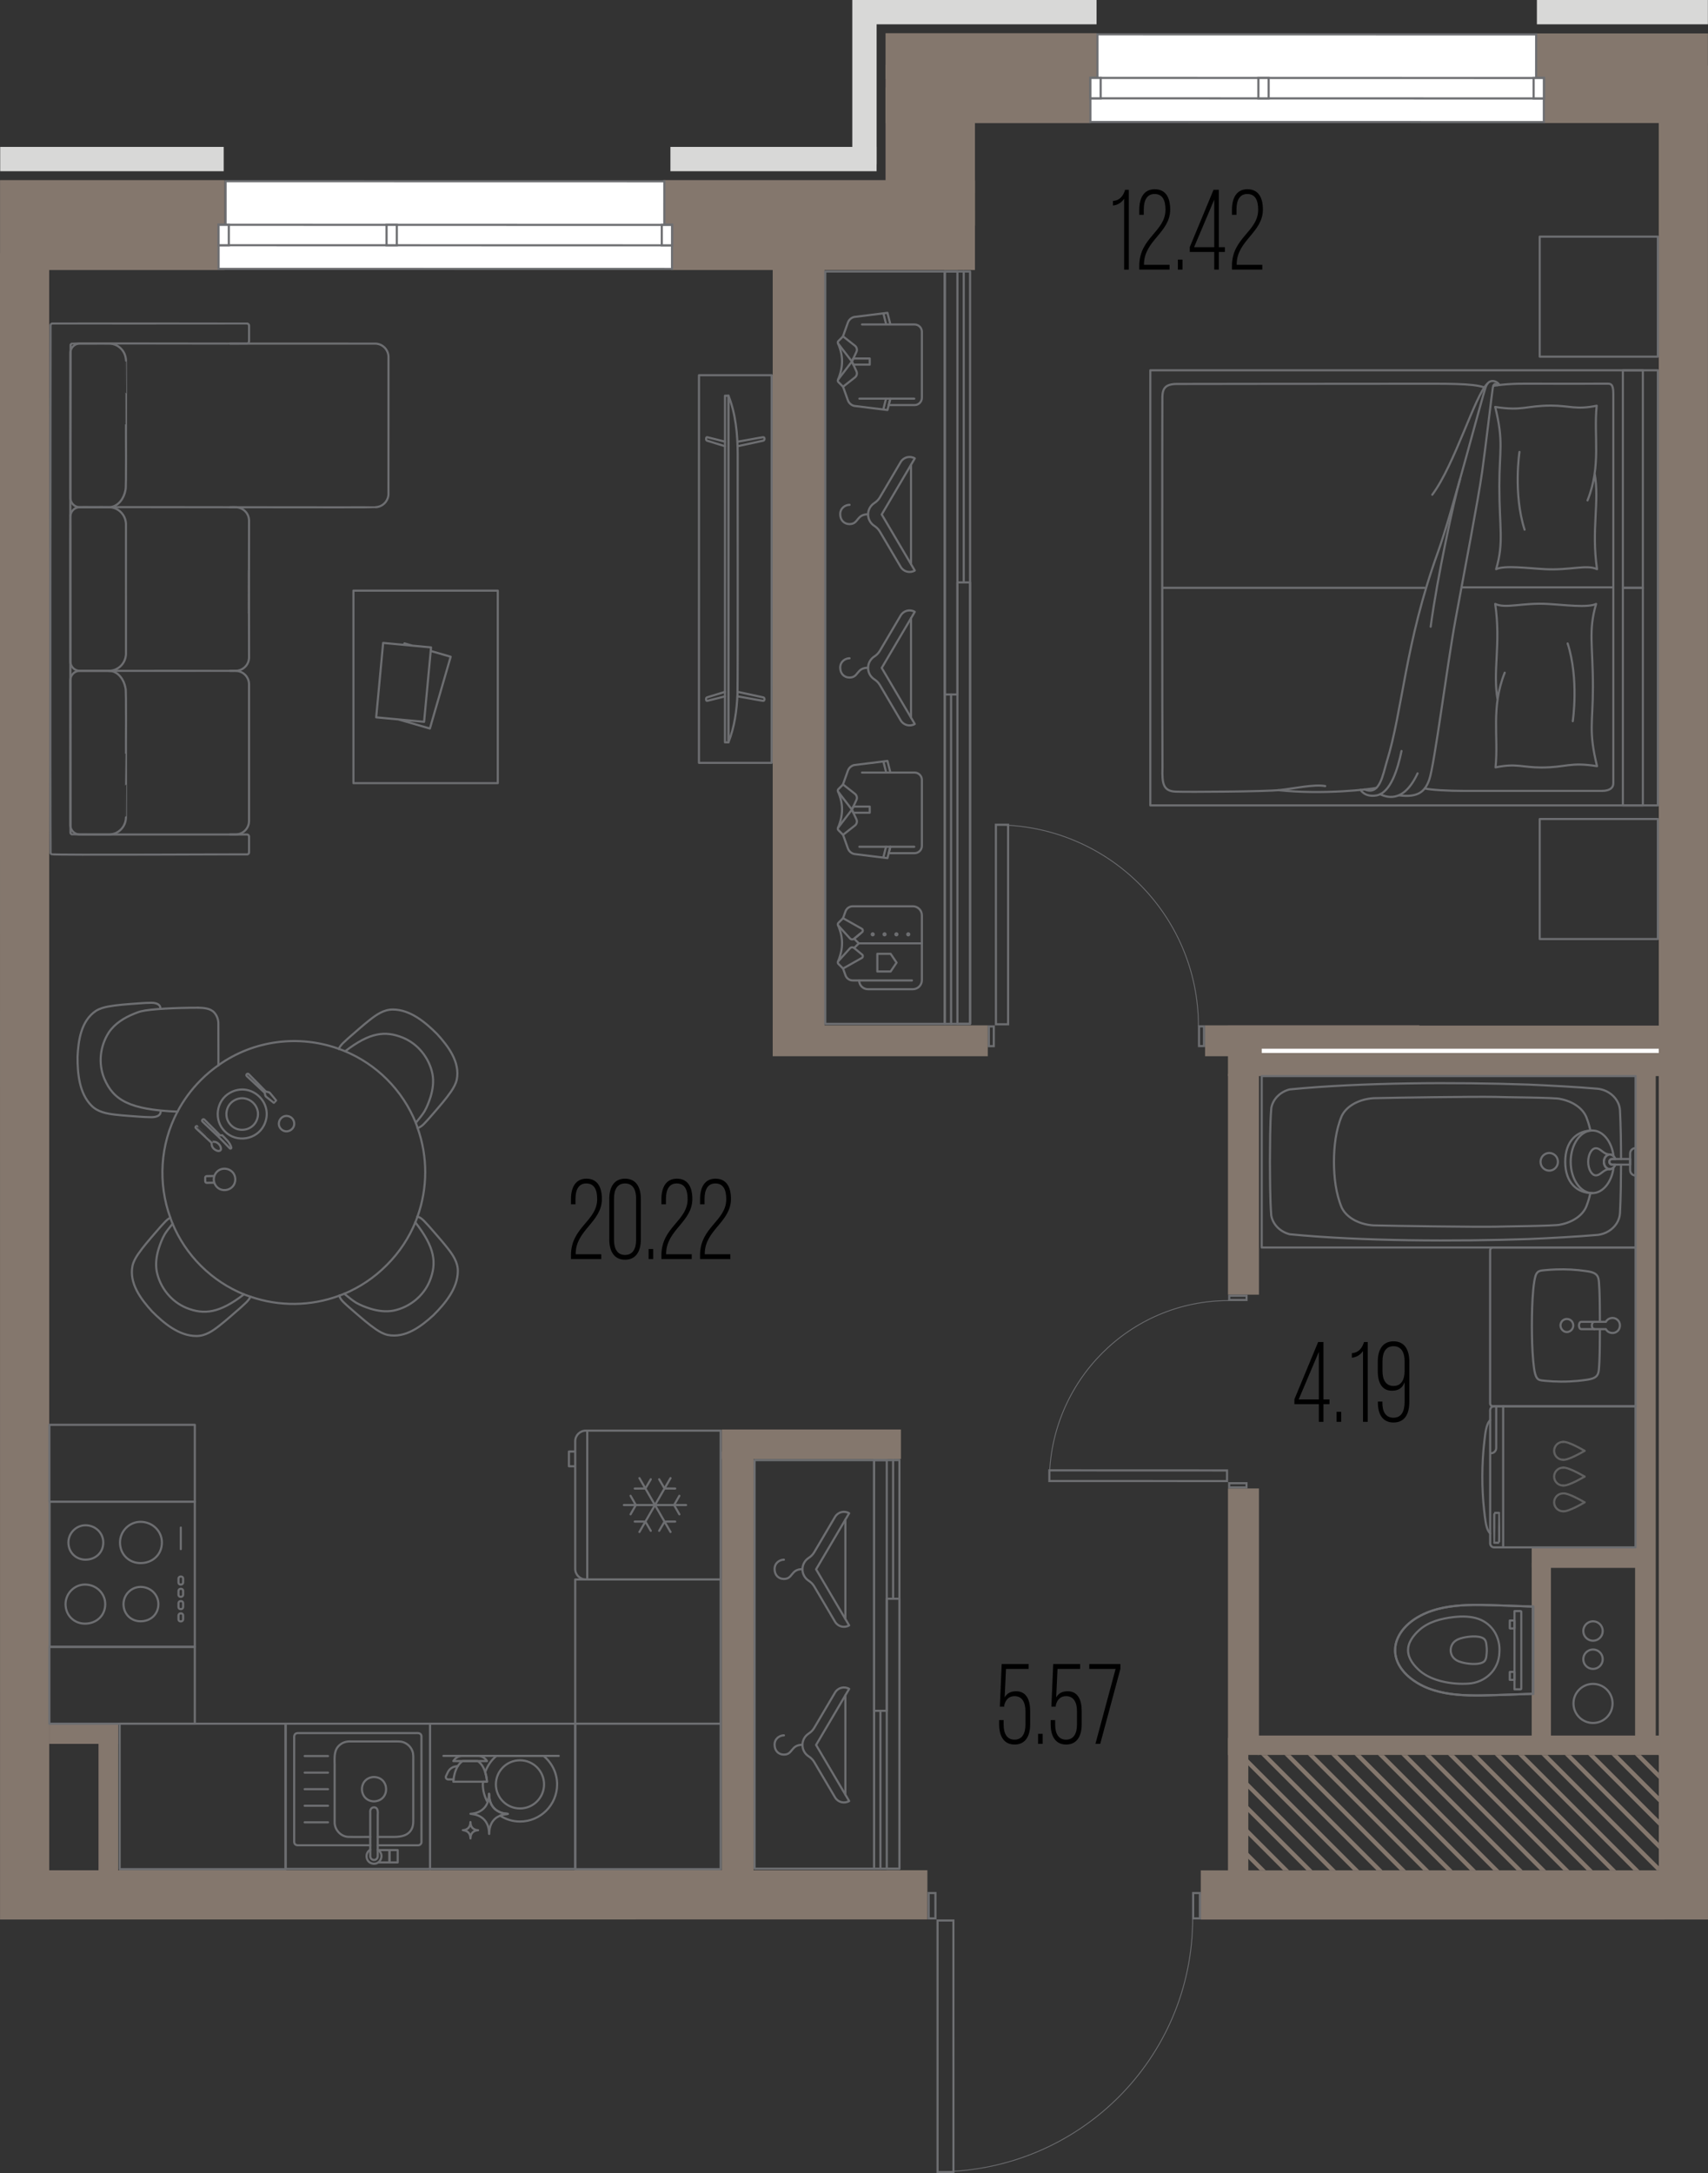 <?xml version="1.0" encoding="UTF-8"?>
<svg xmlns="http://www.w3.org/2000/svg" version="1.1" viewBox="0 0 200.089 254.547">
  <rect x="0" y="0" width="200.089" height="254.547" fill="#333333" stroke="none"/>
  <!-- Generator: Adobe Illustrator 29.8.1, SVG Export Plug-In . SVG Version: 2.1.1 Build 2)  -->
  <g id="_водоотвод" data-name="водоотвод">
    <g>
      <circle cx="186.619" cy="199.515" r="2.289" fill="none" stroke="#6d6e71" stroke-linecap="round" stroke-linejoin="round" stroke-width=".25"/>
      <circle cx="186.619" cy="194.335" r="1.138" fill="none" stroke="#6d6e71" stroke-linecap="round" stroke-linejoin="round" stroke-width=".25"/>
      <circle cx="186.619" cy="191.033" r="1.138" fill="none" stroke="#6d6e71" stroke-linecap="round" stroke-linejoin="round" stroke-width=".25"/>
    </g>
  </g>
  <g id="_шахты" data-name="шахты">
    <g>
      <polygon points="146.151 216.93 146.151 217.637 147.566 219.052 148.273 219.052 146.151 216.93" fill="#84776d"/>
      <polygon points="146.151 214.194 146.151 214.901 150.302 219.052 151.009 219.052 146.151 214.194" fill="#84776d"/>
      <polygon points="146.151 211.457 146.151 212.164 153.039 219.052 153.746 219.052 146.151 211.457" fill="#84776d"/>
      <polygon points="146.151 208.721 146.151 209.428 155.775 219.052 156.482 219.052 146.151 208.721" fill="#84776d"/>
      <polygon points="146.151 205.986 146.151 206.693 158.51 219.052 159.217 219.052 146.151 205.986" fill="#84776d"/>
      <polygon points="148.449 205.547 147.742 205.547 161.247 219.052 161.954 219.052 148.449 205.547" fill="#84776d"/>
      <polygon points="151.186 205.547 150.479 205.547 163.983 219.052 164.69 219.052 151.186 205.547" fill="#84776d"/>
      <polygon points="153.922 205.547 153.215 205.547 166.719 219.052 167.426 219.052 153.922 205.547" fill="#84776d"/>
      <polygon points="156.658 205.547 155.951 205.547 169.456 219.052 170.163 219.052 156.658 205.547" fill="#84776d"/>
      <polygon points="159.394 205.547 158.687 205.547 172.191 219.052 172.898 219.052 159.394 205.547" fill="#84776d"/>
      <polygon points="162.13 205.547 161.423 205.547 174.927 219.052 175.634 219.052 162.13 205.547" fill="#84776d"/>
      <polygon points="164.866 205.547 164.159 205.547 177.664 219.052 178.371 219.052 164.866 205.547" fill="#84776d"/>
      <polygon points="167.603 205.547 166.896 205.547 180.4 219.052 181.107 219.052 167.603 205.547" fill="#84776d"/>
      <polygon points="170.338 205.547 169.631 205.547 183.135 219.052 183.842 219.052 170.338 205.547" fill="#84776d"/>
      <polygon points="173.074 205.547 172.367 205.547 185.872 219.052 186.579 219.052 173.074 205.547" fill="#84776d"/>
      <polygon points="175.811 205.547 175.104 205.547 188.608 219.052 189.315 219.052 175.811 205.547" fill="#84776d"/>
      <polygon points="178.547 205.547 177.84 205.547 191.344 219.052 192.051 219.052 178.547 205.547" fill="#84776d"/>
      <polygon points="181.283 205.547 180.576 205.547 194.081 219.052 194.322 219.052 194.322 218.586 181.283 205.547" fill="#84776d"/>
      <polygon points="184.019 205.547 183.312 205.547 194.322 216.558 194.322 215.851 184.019 205.547" fill="#84776d"/>
      <polygon points="186.755 205.547 186.048 205.547 194.322 213.822 194.322 213.115 186.755 205.547" fill="#84776d"/>
      <polygon points="189.491 205.547 188.784 205.547 194.322 211.085 194.322 210.378 189.491 205.547" fill="#84776d"/>
      <polygon points="192.228 205.547 191.521 205.547 194.322 208.349 194.322 207.642 192.228 205.547" fill="#84776d"/>
      <polygon points="194.322 205.614 194.322 205.547 194.256 205.547 194.322 205.614" fill="#84776d"/>
    </g>
  </g>
  <g id="_стены" data-name="стены">
    <rect x=".005" y="21.097" width="26.297" height="10.532" fill="#84776d"/>
    <rect x="53.15" y="169.325" width="5.764" height="105.221" transform="translate(277.963 165.889) rotate(89.996)" fill="#84776d"/>
    <rect x="93.285" y="5.497" width="5.341" height="36.539" transform="translate(119.722 -72.19) rotate(90)" fill="#84776d"/>
    <rect x="92.952" y="10.366" width="6.917" height="35.607" transform="translate(124.58 -68.241) rotate(90)" fill="#84776d"/>
    <rect x="113.417" y="-5.79" width="5.364" height="24.722" transform="translate(122.67 -109.527) rotate(90)" fill="#84776d"/>
    <rect x="112.342" y="-1.009" width="6.829" height="24.035" transform="translate(126.765 -104.748) rotate(90)" fill="#84776d"/>
    <rect x="187.353" y="-3.365" width="5.441" height="20.004" transform="translate(196.712 -183.436) rotate(90)" fill="#84776d"/>
    <rect x="187.093" y="1.421" width="6.736" height="19.25" transform="translate(201.507 -179.416) rotate(90)" fill="#84776d"/>
    <rect x="102.781" y="11.199" width="12.392" height="10.475" transform="translate(125.413 -92.54) rotate(90)" fill="#84776d"/>
    <rect x="0" y="29.627" width="5.764" height="195.196" transform="translate(5.77 254.45) rotate(179.998)" fill="#84776d"/>
    <rect x="194.323" y="10.224" width="5.764" height="209.829" transform="translate(394.414 230.268) rotate(179.998)" fill="#84776d"/>
    <rect x="90.521" y="29.757" width="6.075" height="92.516" fill="#84776d"/>
    <rect x="90.521" y="120.094" width="25.196" height="3.619" fill="#84776d"/>
    <rect x="141.171" y="120.094" width="25.109" height="3.619" fill="#84776d"/>
    <rect x="143.855" y="120.121" width="51.119" height="5.918" fill="#84776d"/>
    <rect x="143.856" y="125.773" width="3.628" height="25.866" fill="#84776d"/>
    <rect x="143.856" y="174.337" width="3.628" height="31.21" fill="#84776d"/>
    <rect x="143.856" y="203.556" width="2.384" height="16.201" fill="#84776d"/>
    <rect x="147.329" y="203.276" width="48.406" height="2.271" fill="#84776d"/>
    <rect x="191.549" y="124.692" width="2.416" height="79.576" fill="#84776d"/>
    <rect x="179.435" y="181.289" width="12.356" height="2.349" fill="#84776d"/>
    <rect x="179.435" y="183.033" width="2.254" height="21.235" fill="#84776d"/>
    <rect x="84.548" y="167.43" width="20.993" height="3.461" fill="#84776d"/>
    <rect x="84.548" y="170.023" width="3.727" height="50.84" fill="#84776d"/>
    <rect x="100.268" y="0" width="28.193" height="2.848" fill="#d8d8d7"/>
    <rect x="180.044" y="0" width="20.032" height="2.848" fill="#d8d8d7"/>
    <rect x="78.539" y="17.206" width="24.153" height="2.848" fill="#d8d8d7"/>
    <rect x=".023" y="17.206" width="26.183" height="2.848" fill="#d8d8d7"/>
    <rect x="99.846" y="0" width="2.848" height="19.24" fill="#d8d8d7"/>
    <rect x="5.77" y="201.948" width="8.081" height="2.303" fill="#84776d"/>
    <rect x="4.082" y="211.026" width="17.219" height="2.303" transform="translate(224.869 199.486) rotate(90)" fill="#84776d"/>
    <rect x="167.497" y="192.238" width="5.764" height="59.419" transform="translate(392.32 51.56) rotate(89.998)" fill="#84776d"/>
  </g>
  <g id="_окна" data-name="окна">
    <g>
      <g>
        <polygon points="127.738 14.287 127.739 9.125 128.56 9.125 128.561 4.017 179.959 4.027 179.955 9.134 180.858 9.138 180.857 14.298 127.738 14.287" fill="#fff"/>
        <path d="M128.686,4.142l51.148.01-.003,4.857v.249h.249s.655.004.655.004v4.91s-52.871-.011-52.871-.011v-4.912h.822v-5.108M128.436,3.892v5.108h-.822v5.412s53.369.011,53.369.011v-5.409s-.903-.004-.903-.004l.003-5.107-51.648-.01h0Z" fill="#6d6e71"/>
      </g>
      <g>
        <rect x="127.741" y="9.131" width="53.12" height="2.391" fill="#fff"/>
        <path d="M127.867,9.25l52.87.012v2.141s-52.87-.012-52.87-.012v-2.142M127.617,9v2.642s53.369.012,53.369.012v-2.641s-53.369-.012-53.369-.012h0Z" fill="#6d6e71"/>
      </g>
      <g>
        <rect x="179.662" y="9.137" width="1.201" height="2.391" fill="#fff"/>
        <path d="M179.787,9.262h.951s0,2.142,0,2.142h-.951v-2.142M179.537,9.012v2.642s1.45,0,1.45,0v-2.641s-1.45,0-1.45,0h0Z" fill="#6d6e71"/>
      </g>
      <g>
        <rect x="147.419" y="9.13" width="1.201" height="2.391" fill="#fff"/>
        <path d="M148.495,9.255v2.142s-.951,0-.951,0v-2.141h.951M148.745,9.005h-1.451v2.641s1.45,0,1.45,0v-2.642h0Z" fill="#6d6e71"/>
      </g>
      <g>
        <rect x="127.739" y="9.128" width="1.201" height="2.391" fill="#fff"/>
        <path d="M127.864,9.252h.951s0,2.142,0,2.142h-.951s0-2.142,0-2.142M127.614,9.002v2.641s1.45,0,1.45,0v-2.641s-1.45,0-1.45,0h0Z" fill="#6d6e71"/>
      </g>
    </g>
    <g>
      <g>
        <polygon points="25.605 31.493 25.606 26.33 26.426 26.33 26.427 21.222 77.825 21.233 77.821 26.34 78.726 26.344 78.725 31.503 25.605 31.493" fill="#fff"/>
        <path d="M26.552,21.347l51.148.01-.003,4.857v.249h.249s.655.004.655.004v4.91s-52.871-.01-52.871-.01v-4.912h.822v-5.108M26.302,21.097v5.108h-.822v5.412s53.369.01,53.369.01v-5.409s-.903-.004-.903-.004l.003-5.107-51.648-.01h0Z" fill="#6d6e71"/>
      </g>
      <g>
        <rect x="25.608" y="26.336" width="53.12" height="2.391" fill="#fff"/>
        <path d="M25.733,26.455l52.87.012v2.142s-52.871-.012-52.871-.012v-2.141M25.483,26.205v2.641s53.369.012,53.369.012v-2.642s-53.369-.012-53.369-.012h0Z" fill="#6d6e71"/>
      </g>
      <g>
        <rect x="77.528" y="26.342" width="1.201" height="2.391" fill="#fff"/>
        <path d="M78.604,26.467v2.142s-.951,0-.951,0v-2.141h.951M78.854,26.217h-1.451v2.641s1.45,0,1.45,0v-2.642h0Z" fill="#6d6e71"/>
      </g>
      <g>
        <rect x="45.286" y="26.336" width="1.2" height="2.391" fill="#fff"/>
        <path d="M45.411,26.46h.951s0,2.142,0,2.142h-.951v-2.142M45.161,26.21v2.642s1.45,0,1.45,0v-2.641s-1.45,0-1.45,0h0Z" fill="#6d6e71"/>
      </g>
      <g>
        <rect x="25.606" y="26.333" width="1.201" height="2.391" fill="#fff"/>
        <path d="M26.681,26.458v2.142s-.951,0-.951,0v-2.141h.951M26.931,26.208h-1.451v2.641s1.45,0,1.45,0v-2.642h0Z" fill="#6d6e71"/>
      </g>
    </g>
  </g>
  <g id="_двери" data-name="двери">
    <g>
      <path d="M116.298,120.347v2.058s-.331,0-.331,0v-2.058s.331,0,.331,0M116.548,120.097h-.831s0,2.558,0,2.558h.831v-2.558h0Z" fill="#6d6e71"/>
      <path d="M140.92,120.341v2.058s-.331,0-.331,0v-2.058s.331,0,.331,0M141.17,120.091h-.831v2.558h.832v-2.558h0Z" fill="#6d6e71"/>
      <path d="M140.394,120.164c-.003-13.007-10.617-23.549-23.707-23.546" fill="none" stroke="#6d6e71" stroke-linejoin="round" stroke-width=".1"/>
      <path d="M117.972,96.723v23.123s-1.174,0-1.174,0l-.005-23.123h1.179M118.222,96.473h-1.679s.005,23.624.005,23.624h1.675s-.001-23.624-.001-23.624h0Z" fill="#6d6e71"/>
    </g>
    <g>
      <path d="M144.121,173.846h1.781v.242h-1.781v-.242M143.871,173.596v.741h2.281s0-.741,0-.741h-2.281Z" fill="#6d6e71"/>
      <path d="M144.126,151.889h1.781s0,.242,0,.242h-1.781v-.242M143.876,151.639v.741h2.281s0-.741,0-.741h-2.281Z" fill="#6d6e71"/>
      <path d="M143.94,152.331c-11.599-.003-21.004,9.458-21.007,21.131" fill="none" stroke="#6d6e71" stroke-linejoin="round" stroke-width=".1"/>
      <path d="M123.055,172.344l20.566.008v.994s-20.566-.005-20.566-.005v-.997M122.805,172.094v1.497s21.065.005,21.065.005v-1.494s-21.065-.008-21.065-.008h0Z" fill="#6d6e71"/>
    </g>
    <g>
      <path d="M109.458,221.848v2.719h-.546v-2.719h.546M109.708,221.598h-1.046v3.219h1.046v-3.219h0Z" fill="#6d6e71"/>
      <path d="M140.445,221.848v2.719h-.546v-2.719h.546M140.695,221.598h-1.046v3.219h1.046v-3.219h0Z" fill="#6d6e71"/>
      <path d="M139.718,224.726c0,16.37-13.355,29.64-29.829,29.639" fill="none" stroke="#6d6e71" stroke-linejoin="round" stroke-width=".1"/>
      <path d="M109.958,224.817h.005-.005M111.566,225.067l.004,29.229h-1.613v-29.229h1.609M111.816,224.817h-2.108v29.729s2.112,0,2.112,0l-.004-29.729h0Z" fill="#6d6e71"/>
    </g>
  </g>
  <g id="_мебель" data-name="мебель">
    <g>
      <path d="M90.396,43.947l-.003,45.4h-8.512s.003-45.401.003-45.401h8.512Z" fill="none" stroke="#6d6e71" stroke-linecap="round" stroke-linejoin="round" stroke-width=".25"/>
      <g id="AG-DIGITAL">
        <g id="POLYLINE">
          <polygon points="85.336 86.946 84.928 86.946 84.932 46.347 85.339 46.347 85.336 86.946" fill="none" stroke="#6d6e71" stroke-linecap="round" stroke-linejoin="round" stroke-width=".25"/>
        </g>
        <g id="POLYLINE1" data-name="POLYLINE">
          <path d="M86.419,53.182c-.011-2.311-.22-4.67-1.079-6.835,0,8.492-.003,32.035-.004,40.599.716-1.798.978-3.742,1.058-5.666.057-3.088.009-25.002.025-28.099Z" fill="none" stroke="#6d6e71" stroke-linecap="round" stroke-linejoin="round" stroke-width=".25"/>
        </g>
        <g id="POLYLINE2" data-name="POLYLINE">
          <path d="M86.404,52.265c.965-.209,1.915-.414,2.882-.623.099-.021.222-.028.258-.142.056-.141-.002-.315-.178-.289-.473.069-.944.167-1.415.25-.516.091-1.032.182-1.547.274" fill="none" stroke="#6d6e71" stroke-linecap="round" stroke-linejoin="round" stroke-width=".25"/>
        </g>
        <g id="POLYLINE3" data-name="POLYLINE">
          <path d="M84.931,52.265c-.666-.211-1.324-.413-1.993-.617-.071-.022-.174-.027-.206-.137-.041-.143-.004-.33.126-.302.69.163,1.378.351,2.068.518" fill="none" stroke="#6d6e71" stroke-linecap="round" stroke-linejoin="round" stroke-width=".25"/>
        </g>
        <g id="POLYLINE4" data-name="POLYLINE">
          <path d="M84.929,81.035c-.668.205-1.325.406-1.994.611-.071.022-.174.026-.206.137-.041.143-.004.33.126.302.69-.163,1.378-.35,2.068-.518" fill="none" stroke="#6d6e71" stroke-linecap="round" stroke-linejoin="round" stroke-width=".25"/>
        </g>
        <g id="POLYLINE5" data-name="POLYLINE">
          <path d="M86.402,81.029c.965.209,1.915.414,2.881.623.099.021.222.028.258.142.056.141-.002.315-.178.289-.473-.069-.944-.167-1.415-.25-.516-.091-1.032-.183-1.547-.274" fill="none" stroke="#6d6e71" stroke-linecap="round" stroke-linejoin="round" stroke-width=".25"/>
        </g>
      </g>
    </g>
    <g>
      <line x1="171.289" y1="68.797" x2="188.996" y2="68.797" fill="none" stroke="#6d6e71" stroke-linecap="round" stroke-linejoin="round" stroke-width=".25"/>
      <g>
        <g>
          <rect x="134.758" y="43.371" width="59.457" height="50.96" fill="none" stroke="#6d6e71" stroke-linecap="round" stroke-linejoin="round" stroke-width=".25"/>
          <rect x="178.547" y="54.939" width="25.48" height="2.343" transform="translate(247.397 -135.176) rotate(90)" fill="none" stroke="#6d6e71" stroke-linecap="round" stroke-linejoin="round" stroke-width=".25"/>
          <rect x="178.547" y="80.419" width="25.48" height="2.343" transform="translate(272.878 -109.696) rotate(90)" fill="none" stroke="#6d6e71" stroke-linecap="round" stroke-linejoin="round" stroke-width=".25"/>
          <g>
            <g>
              <path d="M186.808,55.447c.599,3.35-.408,6.52.282,11.218-1.22-.577-3.209.157-6.106,0-1.979-.107-4.74-.477-5.714,0,.928-3.164.374-4.801.374-9.732,0-4.256.536-5.113-.484-9.271,3.213.507,3.599-.155,6.528-.156,2.196,0,2.921.518,5.362.016-.369,3.63.563,6.987-1.074,11.089" fill="none" stroke="#6d6e71" stroke-linecap="round" stroke-linejoin="round" stroke-width=".25"/>
              <path d="M178.003,52.931s-.748,4.898.599,9.105" fill="none" stroke="#6d6e71" stroke-linecap="round" stroke-linejoin="round" stroke-width=".25"/>
            </g>
            <g>
              <path d="M175.442,81.953c-.599-3.35.408-6.52-.282-11.218,1.22.577,3.209-.157,6.106,0,1.979.107,4.74.477,5.714,0-.928,3.164-.374,4.801-.374,9.732,0,4.256-.536,5.113.484,9.271-3.213-.507-3.599.155-6.528.156-2.196,0-2.921-.518-5.362-.016.369-3.63-.563-6.987,1.074-11.089" fill="none" stroke="#6d6e71" stroke-linecap="round" stroke-linejoin="round" stroke-width=".25"/>
              <path d="M184.247,84.47s.748-4.898-.599-9.105" fill="none" stroke="#6d6e71" stroke-linecap="round" stroke-linejoin="round" stroke-width=".25"/>
            </g>
            <path d="M174.952,45.19s1.414-.258,3.551-.249c2.137.008,9.479,0,9.812,0s.682-.008.682,1.139c0,1.148,0,45.157,0,45.672,0,.516-.41.881-1.33.881s-13.362,0-16.308,0c-1.589,0-3.765-.103-4.452-.291" fill="none" stroke="#6d6e71" stroke-linecap="round" stroke-linejoin="round" stroke-width=".25"/>
            <path d="M175.395,45.124c-.235-.284-.429-.153-.517.313s-.798,6.61-1.247,9.821c-.449,3.212-2.149,12.021-3.13,17.359-.981,5.338-2.456,16.988-3.066,18.702-.497,1.396-1.298,2.114-3.525,1.839" fill="none" stroke="#6d6e71" stroke-linecap="round" stroke-linejoin="round" stroke-width=".25"/>
            <path d="M166.066,90.582c-1.74,3.749-3.868,2.665-4.387,2.444" fill="none" stroke="#6d6e71" stroke-linecap="round" stroke-linejoin="round" stroke-width=".25"/>
            <path d="M164.185,87.96c-.432,2.079-1.275,4.939-2.96,5.209-1.38.221-1.836-.659-1.836-.659" fill="none" stroke="#6d6e71" stroke-linecap="round" stroke-linejoin="round" stroke-width=".25"/>
            <path d="M175.644,45.093c-.205-.447-1.217-.862-1.587.216-.572,1.666-3.966,14.828-5.599,19.343-3.87,10.698-4.129,18.546-6.002,24.567-.445,1.431-.798,4.029-2.596,3.241" fill="none" stroke="#6d6e71" stroke-linecap="round" stroke-linejoin="round" stroke-width=".25"/>
            <path d="M161.249,92.278c-.723.167-6.197.823-11.485.272" fill="none" stroke="#6d6e71" stroke-linecap="round" stroke-linejoin="round" stroke-width=".25"/>
            <path d="M155.245,92.07c-1.301-.236-3.624.28-5.308.463s-10.727.245-12.191.189c-1.463-.056-1.63-.899-1.563-2.828" fill="none" stroke="#6d6e71" stroke-linecap="round" stroke-linejoin="round" stroke-width=".25"/>
            <path d="M136.183,89.895c-.032-2.24-.036-42.434-.012-43.416s.345-1.508,1.72-1.508c.907,0,17.019-.026,26.785-.025,5.041,0,7.779-.059,9.212.428" fill="none" stroke="#6d6e71" stroke-linecap="round" stroke-linejoin="round" stroke-width=".25"/>
            <path d="M174.247,44.94c-1.426,1.281-3.829,9.486-6.462,13.008" fill="none" stroke="#6d6e71" stroke-linecap="round" stroke-linejoin="round" stroke-width=".25"/>
            <path d="M171.043,56.127c-.769,2.68-2.67,11.504-3.443,17.277" fill="none" stroke="#6d6e71" stroke-linecap="round" stroke-linejoin="round" stroke-width=".25"/>
          </g>
        </g>
        <g>
          <rect x="180.375" y="27.717" width="13.84" height="14.057" fill="none" stroke="#6d6e71" stroke-linecap="round" stroke-linejoin="round" stroke-width=".25"/>
          <rect x="180.375" y="95.928" width="13.84" height="14.057" fill="none" stroke="#6d6e71" stroke-linecap="round" stroke-linejoin="round" stroke-width=".25"/>
        </g>
        <line x1="136.171" y1="68.851" x2="166.906" y2="68.851" fill="none" stroke="#6d6e71" stroke-linecap="round" stroke-linejoin="round" stroke-width=".25"/>
      </g>
    </g>
    <g>
      <g>
        <path d="M26.956,97.737c.153-.004.694.011.835-.012.132-.017.262-.05.385-.099.505-.195.886-.665.975-1.199.014-.083.022-.168.023-.251,0-.039,0-16.002,0-16.041,0-.047-.003-.096-.008-.142-.019-.19-.074-.377-.159-.548-.133-.266-.343-.493-.599-.646-.145-.087-.305-.151-.47-.188-.072-.016-.146-.027-.219-.033-.034-.002-.072-.005-.106-.005-.019-.008-14.825.005-14.845,0" fill="none" stroke="#6d6e71" stroke-linecap="round" stroke-linejoin="round" stroke-width=".25"/>
        <path d="M14.757,88.271c-.022-.286.06-7.615-.058-7.697l-.006-.031c-.093-.469-.285-.925-.593-1.293-.279-.337-.669-.597-1.107-.661-.059-.009-.121-.015-.18-.016-.012.004-.033-.004-.044,0-.037.001-3.431-.002-3.465,0-.094.003-.188.019-.278.046-.368.108-.661.418-.749.786-.017.07-.029.142-.032.214-.005.105,0,16.965,0,17.073.006.126.034.251.082.367.085.212.249.401.438.516.172.106.374.164.576.164.045-.002,3.431.002,3.472,0,.052-.001.106-.004.157-.01.182-.019.361-.064.531-.131.539-.216.97-.68,1.149-1.233.051-.152.084-.311.098-.47.004-.052.008-.107.008-.16.013.005-.009-7.46,0-7.464h0Z" fill="none" stroke="#6d6e71" stroke-linecap="round" stroke-linejoin="round" stroke-width=".25"/>
      </g>
      <g>
        <path d="M26.958,40.244c.102.004,16.991-.007,17.08.004.111.007.222.027.329.057.368.104.694.348.898.671.135.211.218.456.24.705.004.047.006.095.006.142-.004.106.006,16.013-.004,16.11-.009.137-.036.273-.08.402-.107.319-.32.6-.597.791-.193.133-.416.223-.647.26-.065.01-.132.017-.198.019-.065.047-31.151-.033-31.215,0" fill="none" stroke="#6d6e71" stroke-linecap="round" stroke-linejoin="round" stroke-width=".25"/>
        <path d="M14.758,49.71c-.021.289.058,7.61-.059,7.695,0,0-.006.031-.006.031-.093.469-.285.925-.593,1.293-.284.343-.683.605-1.129.664-.053.029-3.563.008-3.679.013-.094-.004-.188-.022-.278-.05-.371-.114-.662-.433-.742-.808-.014-.062-.023-.125-.026-.189,0-.128-.003-16.957.001-17.083.007-.121.035-.242.081-.355.085-.212.249-.401.438-.516.172-.106.374-.164.576-.164.045.002,3.431-.002,3.472,0,.052.001.106.004.157.01.182.019.361.064.531.132.539.216.97.68,1.149,1.233.051.152.084.311.098.47.004.052.008.107.008.16.013-.005-.009,7.46,0,7.464h0Z" fill="none" stroke="#6d6e71" stroke-linecap="round" stroke-linejoin="round" stroke-width=".25"/>
      </g>
      <g>
        <path d="M14.757,69.773c-.008-.042.006-8.348,0-8.384-.001-.06-.005-.124-.012-.184-.017-.152-.051-.303-.101-.447-.224-.666-.818-1.192-1.512-1.317-.159-.062-3.61-.028-3.864-.032-.135.01-.269.045-.392.102-.279.131-.49.375-.58.664-.025.082-.042.168-.048.253-.02.027.009,17.003-.003,17.047-.001.243.086.49.237.679.162.205.374.332.621.39.078.017.158.027.238.027h3.429c.035,0,.076,0,.111-.003.044-.003.092-.007.136-.013.706-.084,1.333-.582,1.592-1.242.072-.18.119-.371.139-.564.005-.053.009-.108.01-.16.001-.041,0-6.773,0-6.818Z" fill="none" stroke="#6d6e71" stroke-linecap="round" stroke-linejoin="round" stroke-width=".25"/>
        <path d="M26.957,78.571c.232-.009.743.023.963-.034.345-.072.663-.263.889-.534.12-.143.214-.309.276-.485.046-.129.075-.265.086-.402.003-.034.004-.072.005-.106.003-.024-.016-10.153-.014-10.176" fill="none" stroke="#6d6e71" stroke-linecap="round" stroke-linejoin="round" stroke-width=".25"/>
        <path d="M26.957,59.408c.232.009.743-.023.963.034.345.072.663.263.889.534.12.143.214.309.276.485.046.129.075.265.086.402.003.034.004.072.005.106.003.025-.017,10.821-.015,10.845" fill="none" stroke="#6d6e71" stroke-linecap="round" stroke-linejoin="round" stroke-width=".25"/>
      </g>
      <path d="M6.151,37.892c-.009,0-.012,0-.012,0-.009,0-.012.001-.012.001-.009.001-.012.002-.012.002-.009.002-.012.003-.012.003-.009.002-.012.003-.012.003-.009.003-.012.004-.012.004-.009.003-.012.005-.012.005-.009.004-.012.005-.012.005-.009.004-.012.006-.012.006-.009.005-.011.006-.011.006-.011.007-.014.009-.014.009-.011.008-.014.01-.014.01-.01.008-.013.011-.013.011-.01.009-.012.011-.012.011-.009.01-.012.012-.012.012-.009.01-.011.013-.011.013-.008.011-.01.014-.01.014-.007.011-.009.014-.009.014-.005.009-.006.012-.006.012-.004.009-.006.012-.006.012-.004.009-.005.012-.005.012-.003.009-.004.012-.004.012-.016,4.001-.039,57.853.003,61.848,0,0,.001.003.005.012,0,0,.001.003.006.012,0,0,.002.003.006.012,0,0,.002.003.009.014,0,0,.002.003.01.014,0,0,.002.003.011.013,0,0,.002.002.012.012,0,0,.002.002.012.011,0,0,.003.002.013.011,0,0,.003.002.014.01,0,0,.003.002.014.009,0,0,.003.002.011.006.185.125,22.756-.011,22.957.016,0,0,.003-.001.012-.005,0,0,.003-.001.012-.005,0,0,.003-.001.012-.006,0,0,.003-.002.012-.006,0,0,.003-.002.014-.009,0,0,.003-.002.014-.01,0,0,.003-.002.013-.011,0,0,.003-.002.012-.011,0,0,.002-.002.011-.012,0,0,.002-.003.011-.013,0,0,.002-.003.01-.014,0,0,.002-.003.009-.014,0,0,.002-.003.006-.012,0,0,.002-.003.006-.012,0,0,.001-.003.005-.012,0,0,.001-.003.005-.012,0,0,0-.003.004-.012,0,0,0-.003.003-.012,0,0,0-.003.003-.012,0,0,0-.003.002-.012,0,0,0-.003.001-.012,0,0,0-.003,0-.012,0,0,0-.003,0-.012v-1.824s0-.003,0-.012c0,0,0-.003,0-.012,0,0,0-.003-.001-.012,0,0,0-.003-.002-.012,0,0,0-.003-.003-.012,0,0,0-.003-.003-.012,0,0,0-.003-.004-.012,0,0-.001-.003-.005-.012,0,0-.001-.003-.005-.012,0,0-.001-.003-.006-.012,0,0-.002-.003-.006-.012,0,0-.002-.003-.009-.014,0,0-.002-.003-.01-.014,0,0-.002-.003-.011-.013,0,0-.002-.003-.011-.012,0,0-.002-.002-.012-.011,0,0-.002-.002-.013-.011,0,0-.003-.002-.014-.01,0,0-.003-.002-.014-.009,0,0-.003-.002-.012-.006,0,0-.003-.002-.012-.006,0,0-.003-.001-.012-.005,0,0-.003-.001-.012-.005,0,0-.003,0-.012-.004,0,0-.003,0-.012-.003,0,0-.003,0-.012-.003,0,0-.003,0-.012-.002,0,0-.003,0-.012-.001,0,0-.003,0-.012,0,0,0-.003,0-.012,0-.073-.011-20.415.019-20.48-.011,0,0-.003,0-.012-.004,0,0-.003-.001-.012-.005,0,0-.003-.001-.012-.005,0,0-.003-.001-.012-.006,0,0-.003-.002-.012-.006,0,0-.003-.002-.014-.009,0,0-.003-.002-.014-.01,0,0-.003-.002-.013-.011,0,0-.003-.002-.012-.012,0,0-.002-.002-.012-.012,0,0-.002-.003-.011-.013,0,0-.002-.003-.01-.014,0,0-.002-.003-.009-.014,0,0-.002-.003-.006-.011,0,0-.002-.003-.006-.012,0,0-.001-.003-.005-.012,0,0-.001-.003-.005-.012-.013-14.296-.048-42.881.011-57.17.004-.009.006-.012.006-.012.005-.009.006-.011.006-.011.007-.011.009-.014.009-.014.008-.011.01-.014.01-.014.009-.01.011-.013.011-.013.009-.01.012-.012.012-.012.01-.009.012-.012.012-.012.01-.009.013-.011.013-.011.011-.008.014-.01.014-.01.011-.007.014-.009.014-.009.009-.005.012-.006.012-.006.009-.004.012-.006.012-.006.009-.004.012-.005.012-.005.009-.003.012-.005.012-.005.009-.003.012-.004.012-.004.009-.002.012-.003.012-.003.069-.045,20.418.02,20.491-.007.138-.012.239-.134.237-.259v-1.824c0-.009,0-.012,0-.012,0-.009,0-.012,0-.012,0-.009-.001-.012-.001-.012-.001-.009-.002-.012-.002-.012-.002-.009-.003-.012-.003-.012-.002-.009-.003-.012-.003-.012-.003-.009-.004-.012-.004-.012-.003-.009-.005-.012-.005-.012-.004-.009-.005-.012-.005-.012-.004-.009-.006-.012-.006-.012-.005-.009-.006-.012-.006-.012-.007-.011-.009-.014-.009-.014-.008-.011-.01-.014-.01-.014-.009-.01-.011-.013-.011-.013-.009-.01-.011-.012-.011-.012-.01-.009-.012-.011-.012-.011-.01-.009-.013-.011-.013-.011-.011-.008-.014-.01-.014-.01-.011-.007-.014-.009-.014-.009-.009-.005-.012-.006-.012-.006-.009-.004-.012-.006-.012-.006-.009-.004-.012-.005-.012-.005-.009-.003-.012-.005-.012-.005-.009-.003-.012-.004-.012-.004-.009-.003-.012-.003-.012-.003-.009-.002-.012-.003-.012-.003-.009-.002-.012-.002-.012-.002-.009-.001-.012-.001-.012-.001-.032-.014-22.755.007-22.788-.001Z" fill="none" stroke="#6d6e71" stroke-linecap="round" stroke-linejoin="round" stroke-width=".25"/>
    </g>
    <path d="M58.314,91.726h-16.909s0-22.545,0-22.545h16.909s0,22.545,0,22.545ZM44.07,84.019l5.612.524.814-8.717-5.612-.524-.814,8.717ZM48.306,75.622l-.926-.268-.051.177.977.091ZM50.457,76.244l-.775,8.299-3.015-.282,3.693,1.069,2.435-8.41-2.338-.677Z" fill="none" stroke="#6d6e71" stroke-linecap="round" stroke-linejoin="round" stroke-width=".25"/>
    <g>
      <g>
        <path d="M20.219,143.333c-.402.486-.729.913-.919,1.224-.304.53-.525,1.108-.71,1.691-.265.87-.394,1.801-.22,2.705.387,1.869,1.69,3.502,3.462,4.232,2.076.84,3.879.626,6.745-1.582" fill="none" stroke="#6d6e71" stroke-linecap="round" stroke-linejoin="round" stroke-width=".25"/>
        <path d="M19.956,142.633c-.25.112-.485.325-.647.509-.4.409-.768.849-1.143,1.281-.686.799-1.388,1.594-1.986,2.463-.289.426-.548.882-.661,1.383-.404,2.058.986,3.894,2.292,5.329,1.364,1.372,3.159,2.882,5.192,2.881,1.039.015,1.937-.605,2.721-1.228.43-.336.845-.69,1.259-1.047.422-.364.844-.728,1.261-1.098.3-.301.921-.761,1.088-1.237" fill="none" stroke="#6d6e71" stroke-linecap="round" stroke-linejoin="round" stroke-width=".25"/>
        <path d="M40.437,123.132c2.874-2.219,4.68-2.435,6.76-1.593,1.772.73,3.075,2.363,3.462,4.232.175.904.046,1.835-.22,2.705-.185.583-.407,1.161-.71,1.691-.205.337-.569.808-1.019,1.346" fill="none" stroke="#6d6e71" stroke-linecap="round" stroke-linejoin="round" stroke-width=".25"/>
        <path d="M39.697,122.85c.168-.476.787-.934,1.087-1.235.417-.37.839-.734,1.261-1.098.414-.357.829-.711,1.259-1.047.784-.623,1.683-1.243,2.721-1.228,2.033,0,3.828,1.509,5.192,2.881,1.306,1.435,2.697,3.271,2.292,5.329-.114.501-.373.957-.661,1.383-.598.87-1.299,1.664-1.986,2.463-.375.432-.742.872-1.143,1.281-.194.22-.492.465-.795.542" fill="none" stroke="#6d6e71" stroke-linecap="round" stroke-linejoin="round" stroke-width=".25"/>
        <path d="M40.334,151.532c.551.463,1.032.835,1.376,1.044.53.304,1.108.525,1.691.71.87.265,1.801.394,2.705.22,1.868-.387,3.502-1.691,4.232-3.462.853-2.108.625-3.932-1.681-6.876" fill="none" stroke="#6d6e71" stroke-linecap="round" stroke-linejoin="round" stroke-width=".25"/>
        <path d="M39.75,151.755c.071.309.322.615.546.812.409.4.849.768,1.281,1.143.8.686,1.594,1.388,2.463,1.986.426.289.882.548,1.383.661,2.058.405,3.894-.986,5.329-2.292,1.372-1.364,2.882-3.159,2.881-5.192.015-1.039-.605-1.937-1.228-2.721-.336-.43-.69-.845-1.047-1.259-.364-.422-.728-.844-1.098-1.261-.326-.326-.839-1.04-1.357-1.13" fill="none" stroke="#6d6e71" stroke-linecap="round" stroke-linejoin="round" stroke-width=".25"/>
        <path d="M23.204,118.029c.658.013,1.468.063,1.913.588.332.384.478.857.463,1.347.002.801.004,1.601.005,2.402.002.8.003,1.599.005,2.399" fill="none" stroke="#6d6e71" stroke-linecap="round" stroke-linejoin="round" stroke-width=".25"/>
        <path d="M23.204,118.029c-2.624.006-5.524.14-6.673.42-.294.072-.577.187-.859.301-1.122.462-2.213,1.128-2.907,2.15-1.049,1.602-1.281,3.665-.544,5.441,1.071,2.516,2.947,3.631,8.569,3.863" fill="none" stroke="#6d6e71" stroke-linecap="round" stroke-linejoin="round" stroke-width=".25"/>
        <path d="M18.822,130.19c-.009.594-.746.681-1.21.658-.825-.008-1.648-.087-2.47-.143-.545-.041-1.088-.083-1.631-.15-.995-.114-2.069-.311-2.793-1.056-1.437-1.434-1.64-3.777-1.634-5.709.091-1.938.406-4.22,2.148-5.389.435-.274.94-.413,1.446-.51,1.037-.192,2.095-.258,3.146-.338.571-.04,1.142-.092,1.714-.098.476-.031,1.237.043,1.254.651" fill="none" stroke="#6d6e71" stroke-linecap="round" stroke-linejoin="round" stroke-width=".25"/>
        <path d="M25.59,124.764c-.701.498-1.377,1.048-2.005,1.678l-.095.096c-1.106,1.11-2.003,2.349-2.699,3.666" fill="none" stroke="#6d6e71" stroke-linecap="round" stroke-linejoin="round" stroke-width=".25"/>
        <path d="M40.437,123.132c-.244-.103-.491-.192-.74-.282" fill="none" stroke="#6d6e71" stroke-linecap="round" stroke-linejoin="round" stroke-width=".25"/>
        <path d="M19.956,142.633c-1.471-4.043-1.203-8.575.834-12.43" fill="none" stroke="#6d6e71" stroke-linecap="round" stroke-linejoin="round" stroke-width=".25"/>
        <path d="M40.334,151.532c1.792-.753,3.472-1.855,4.928-3.317l.094-.095c1.459-1.466,2.555-3.154,3.301-4.953" fill="none" stroke="#6d6e71" stroke-linecap="round" stroke-linejoin="round" stroke-width=".25"/>
        <path d="M48.657,143.167c.091-.22.167-.443.247-.666" fill="none" stroke="#6d6e71" stroke-linecap="round" stroke-linejoin="round" stroke-width=".25"/>
        <path d="M20.219,143.333c-.097-.231-.178-.465-.263-.699" fill="none" stroke="#6d6e71" stroke-linecap="round" stroke-linejoin="round" stroke-width=".25"/>
        <path d="M48.904,142.501c1.208-3.349,1.214-7.025.021-10.377" fill="none" stroke="#6d6e71" stroke-linecap="round" stroke-linejoin="round" stroke-width=".25"/>
        <path d="M20.219,143.333c.753,1.792,1.855,3.472,3.317,4.929,1.49,1.483,3.209,2.596,5.041,3.342" fill="none" stroke="#6d6e71" stroke-linecap="round" stroke-linejoin="round" stroke-width=".25"/>
        <path d="M39.75,151.755c.196-.073.392-.142.585-.223" fill="none" stroke="#6d6e71" stroke-linecap="round" stroke-linejoin="round" stroke-width=".25"/>
        <path d="M48.71,131.513c.081.201.143.407.215.611" fill="none" stroke="#6d6e71" stroke-linecap="round" stroke-linejoin="round" stroke-width=".25"/>
        <path d="M29.333,151.871c-.252-.088-.507-.167-.755-.268" fill="none" stroke="#6d6e71" stroke-linecap="round" stroke-linejoin="round" stroke-width=".25"/>
        <path d="M25.59,124.764c4.16-2.958,9.452-3.597,14.108-1.914" fill="none" stroke="#6d6e71" stroke-linecap="round" stroke-linejoin="round" stroke-width=".25"/>
        <path d="M40.437,123.132c1.768.745,3.429,1.826,4.872,3.264,1.514,1.508,2.647,3.254,3.401,5.117" fill="none" stroke="#6d6e71" stroke-linecap="round" stroke-linejoin="round" stroke-width=".25"/>
        <path d="M39.75,151.755c-3.351,1.249-7.042,1.287-10.416.116" fill="none" stroke="#6d6e71" stroke-linecap="round" stroke-linejoin="round" stroke-width=".25"/>
      </g>
      <g>
        <g id="_x32_D_x24_AG-DETAILS-DIAGRAM">
          <g id="POLYLINE6" data-name="POLYLINE">
            <path d="M27.079,131.811c.862.862,2.383.618,2.932-.471.836-1.652-.955-3.366-2.568-2.457-1.052.59-1.239,2.098-.364,2.928h0Z" fill="none" stroke="#6d6e71" stroke-linecap="round" stroke-linejoin="round" stroke-width=".25"/>
          </g>
        </g>
        <g id="POLYLINE7" data-name="POLYLINE">
          <path d="M32.938,132.254c.697.666,1.812-.07,1.47-.975-.094-.241-.291-.433-.535-.521-.913-.318-1.619.817-.935,1.495Z" fill="none" stroke="#6d6e71" stroke-linecap="round" stroke-linejoin="round" stroke-width=".25"/>
        </g>
        <g id="POLYLINE8" data-name="POLYLINE">
          <path d="M25.031,137.742c-.008,0-.816.015-.823.015-.095.003-.175.088-.172.183l.006.422c0,.095.082.178.177.178.005,0,.817-.016.823-.015" fill="none" stroke="#6d6e71" stroke-linecap="round" stroke-linejoin="round" stroke-width=".25"/>
        </g>
        <g id="POLYLINE9" data-name="POLYLINE">
          <path d="M27.565,138.121c.006,1.347-1.813,1.77-2.4.553-.155-.327-.16-.711-.014-1.042.555-1.232,2.384-.857,2.414.489Z" fill="none" stroke="#6d6e71" stroke-linecap="round" stroke-linejoin="round" stroke-width=".25"/>
        </g>
        <g id="POLYLINE10" data-name="POLYLINE">
          <path d="M24.8,134.057c-.002-.093-.011-.198-.078-.268-.01-.01-1.773-1.651-1.783-1.661-.046-.045-.049-.124-.007-.173.002-.002.004-.005.006-.007.046-.059.139-.071.194-.018,0-.002,1.704,1.734,1.705,1.734.107.104.266.056.397.088.351.099.667.471.649.844-.019.183-.22.247-.378.204-.337-.089-.686-.375-.705-.744Z" fill="none" stroke="#6d6e71" stroke-linecap="round" stroke-linejoin="round" stroke-width=".25"/>
        </g>
        <g id="POLYLINE11" data-name="POLYLINE">
          <path d="M26.031,132.969c-.008-.008-.021-.012-.032-.009-.098.039-.205.032-.282-.046-.003-.003-1.774-1.778-1.776-1.781-.144-.139-.367.091-.221.23,0,0,1.842,1.745,1.843,1.746.362.35,1.015,1.033,1.37,1.402.069.066.188-.004.164-.097-.145-.597-.66-1.016-1.066-1.446Z" fill="none" stroke="#6d6e71" stroke-linecap="round" stroke-linejoin="round" stroke-width=".25"/>
        </g>
        <g id="POLYLINE12" data-name="POLYLINE">
          <path d="M32.081,129.165h0s-.004.002-.006,0c-.049-.039-.835-.653-.86-.677-.088-.069-.148-.173-.16-.285-.009-.098-.037-.201-.11-.271-.005-.004-2.031-1.893-2.036-1.897-.069-.062-.06-.176.011-.232.056-.055.153-.055.209,0,.006.006,1.947,1.981,1.954,1.987.157.151.417.054.555.246.015.018.68.806.707.857,0,0-.263.27-.263.271Z" fill="none" stroke="#6d6e71" stroke-linecap="round" stroke-linejoin="round" stroke-width=".25"/>
        </g>
        <g id="POLYLINE13" data-name="POLYLINE">
          <path d="M26.367,132.542c1.338,1.338,3.698.959,4.55-.73,1.298-2.564-1.482-5.222-3.985-3.813-1.632.915-1.923,3.256-.565,4.543Z" fill="none" stroke="#6d6e71" stroke-linecap="round" stroke-linejoin="round" stroke-width=".25"/>
        </g>
      </g>
    </g>
    <g>
      <g id="POLYLINE14" data-name="POLYLINE">
        <line x1="179.616" y1="198.386" x2="179.616" y2="188.174" fill="none" stroke="#6d6e71" stroke-linecap="round" stroke-linejoin="round" stroke-width=".25"/>
      </g>
      <g id="POLYLINE15" data-name="POLYLINE">
        <path d="M174.171,193.478c-.04.369-.017.794-.274,1.093-.474.454-1.724.334-2.332.207-.406-.086-.836-.198-1.152-.474-.669-.56-.61-1.644.111-2.134.338-.24.778-.339,1.183-.414.586-.101,1.871-.223,2.253.315.106.154.141.337.163.519.038.295.065.59.048.889Z" fill="none" stroke="#6d6e71" stroke-linecap="round" stroke-linejoin="round" stroke-width=".25"/>
      </g>
      <g id="POLYLINE16" data-name="POLYLINE">
        <path d="M175.653,193.529c-.047,2.034-1.648,3.556-3.656,3.667-1.835.114-4.192-.259-5.631-1.468-.702-.608-1.373-1.406-1.414-2.369-.035-.968.606-1.794,1.29-2.419,1.103-.998,2.613-1.371,4.058-1.54.981-.107,2.009-.108,2.947.232,1.628.604,2.529,2.198,2.406,3.898Z" fill="none" stroke="#6d6e71" stroke-linecap="round" stroke-linejoin="round" stroke-width=".25"/>
      </g>
      <g id="POLYLINE17" data-name="POLYLINE">
        <path d="M179.616,198.386c-2.025.071-4.049.153-6.074.195-1.904.022-3.847-.058-5.673-.643-2.416-.732-5.145-2.91-4.269-5.719.627-1.812,2.398-2.962,4.145-3.555,1.85-.617,3.825-.705,5.76-.685,2.034.04,4.076.125,6.105.195.02,3.398-.001,6.81.007,10.213Z" fill="none" stroke="#6d6e71" stroke-linecap="round" stroke-linejoin="round" stroke-width=".25"/>
      </g>
      <g id="POLYLINE18" data-name="POLYLINE">
        <path d="M179.616,198.386c-1.92.065-3.84.15-5.76.187-2.377.043-4.856-.04-7.05-1.048-5.086-2.438-4.102-7.134.892-8.847,1.772-.602,3.666-.708,5.524-.7,2.132.021,4.263.127,6.394.195" fill="none" stroke="#6d6e71" stroke-linecap="round" stroke-linejoin="round" stroke-width=".25"/>
      </g>
      <g id="POLYLINE19" data-name="POLYLINE">
        <line x1="179.616" y1="188.174" x2="179.616" y2="198.386" fill="none" stroke="#6d6e71" stroke-linecap="round" stroke-linejoin="round" stroke-width=".25"/>
      </g>
      <path d="M178.217,188.766v9.03c0,.036-.035.066-.077.066h-.72s0-9.161,0-9.161h.72c.043,0,.077.029.077.066Z" fill="none" stroke="#6d6e71" stroke-linecap="round" stroke-linejoin="round" stroke-width=".25"/>
      <g>
        <g id="POLYLINE20" data-name="POLYLINE">
          <path d="M176.869,189.803c.002.303-.004.611,0,.911.009.024-.007.011.024.018.123.009.253-.005.378,0,.027,0,.115.015.138,0,.024-.016.008-.13.008-.161,0-.242,0-.486,0-.728,0-.028.005-.029-.013-.039-.175-.002-.356,0-.535,0Z" fill="none" stroke="#6d6e71" stroke-linecap="round" stroke-linejoin="round" stroke-width=".25"/>
        </g>
        <g id="POLYLINE21" data-name="POLYLINE">
          <path d="M176.869,196.755c.002-.303-.004-.611,0-.911.009-.024-.007-.011.024-.018.123-.009.253.005.378,0,.027,0,.115-.015.138,0,.024.016.008.13.008.161v.728c0,.028.005.029-.013.039-.175.002-.356,0-.535,0Z" fill="none" stroke="#6d6e71" stroke-linecap="round" stroke-linejoin="round" stroke-width=".25"/>
        </g>
      </g>
    </g>
    <g>
      <g>
        <g id="AG-DETAILS">
          <g id="POLYLINE23" data-name="POLYLINE">
            <path d="M183.558,156.012c.478.013.86-.5.72-.968-.181-.685-1.125-.757-1.403-.107-.227.482.16,1.09.683,1.074Z" fill="none" stroke="#6d6e71" stroke-linecap="round" stroke-linejoin="round" stroke-width=".25"/>
          </g>
        </g>
        <g id="AG-FIXTURE">
          <g id="POLYLINE24" data-name="POLYLINE">
            <path d="M187.425,155.716c-.005,1.239-.006,2.476-.057,3.714-.096,1.502.047,1.983-1.621,2.196-1.273.183-2.564.238-3.848.167-.292-.018-.584-.037-.875-.065-.269-.035-.553-.026-.797-.163-.497-.305-.534-1.599-.613-2.163-.127-1.381-.154-2.769-.158-4.155.005-1.397.032-2.796.161-4.188.032-.33.07-.66.124-.986.083-.405.131-.927.508-1.157.247-.125.527-.119.795-.152.418-.038.837-.068,1.257-.081,1.166-.04,2.336.022,3.491.192,1.667.217,1.472.753,1.578,2.239.048,1.214.049,2.426.055,3.641" fill="none" stroke="#6d6e71" stroke-linecap="round" stroke-linejoin="round" stroke-width=".25"/>
          </g>
          <g id="POLYLINE25" data-name="POLYLINE">
            <path d="M191.604,146.118v18.59s-2.551,0-2.87,0c-1.288,0-2.576,0-3.864,0-1.351,0-2.702,0-4.053,0-.51,0-5.082,0-5.592,0-.114,0-.228.001-.342,0-.191-.007-.336-.188-.318-.381-.001-3.256.001-6.368,0-9.632,0-1.047,0-2.094,0-3.141,0-.457,0-4.454,0-4.911.002-.132-.019-.276.066-.388.091-.129.247-.146.391-.136.234,0,.469,0,.703,0,.639,0,5.34,0,5.979,0,2.793,0,9.9,0,9.9,0Z" fill="none" stroke="#6d6e71" stroke-linecap="round" stroke-linejoin="round" stroke-width=".25"/>
          </g>
        </g>
      </g>
      <path d="M189.402,155.97c.471-.313.499-1.058.052-1.406-.402-.346-1.082-.226-1.323.253h-2.877c-.375,0-.375.86,0,.86h2.868c.235.452.871.595,1.28.293Z" fill="none" stroke="#6d6e71" stroke-linecap="round" stroke-linejoin="round" stroke-width=".25"/>
      <path d="M186.802,154.818c-.428,0-.428.86,0,.86" fill="none" stroke="#6d6e71" stroke-linecap="round" stroke-linejoin="round" stroke-width=".25"/>
    </g>
    <g>
      <g>
        <g id="AG-FIXTURE1" data-name="AG-FIXTURE">
          <g id="POLYLINE26" data-name="POLYLINE">
            <path d="M174.57,166.342c0,3.963,0,7.925,0,11.888,0,.572,0,1.143,0,1.715,0,.271,0,.542,0,.813-.007.285.238.511.524.477,2.499,0,7.461,0,7.461,0,0,0,6.15,0,9.042,0v-16.527c-.288,0-1.106,0-1.394,0-1.277,0-2.554,0-3.831,0-2.558,0-5.116,0-7.673,0-1.234-.005-2.371.004-3.61,0-.425,0-.557.287-.518.681,0,.318,0,.635,0,.953Z" fill="none" stroke="#6d6e71" stroke-linecap="round" stroke-linejoin="round" stroke-width=".25"/>
          </g>
          <g id="POLYLINE27" data-name="POLYLINE">
            <line x1="176.092" y1="181.234" x2="176.092" y2="164.707" fill="none" stroke="#6d6e71" stroke-linecap="round" stroke-linejoin="round" stroke-width=".25"/>
          </g>
          <g id="POLYLINE28" data-name="POLYLINE">
            <path d="M174.57,166.342c-.273.267-.391.677-.472,1.038-.102.452-.146.919-.202,1.379-.165,1.363-.237,2.735-.243,4.107-.005,1.333.059,2.667.206,3.992.052.463.105.927.178,1.388.078.472.191.999.533,1.355" fill="none" stroke="#6d6e71" stroke-linecap="round" stroke-linejoin="round" stroke-width=".25"/>
          </g>
        </g>
        <path d="M174.665,170.211c.34,0,.615-.276.615-.615v-4.843" fill="none" stroke="#6d6e71" stroke-linecap="round" stroke-linejoin="round" stroke-width=".25"/>
        <path d="M175.622,177.207c-.014.017.026,3.491-.013,3.491,0,0-.546,0-.546,0-.007,0-.013-.006-.013-.013.014-.017-.026-3.491.013-3.491,0,0,.546,0,.546,0,.007,0,.013.006.013.013Z" fill="none" stroke="#6d6e71" stroke-linecap="round" stroke-linejoin="round" stroke-width=".25"/>
      </g>
      <g>
        <g>
          <path d="M183.111,168.882c-.578,0-1.046.468-1.046,1.046,0,.578.468,1.046,1.046,1.046" fill="none" stroke="#606060" stroke-linecap="round" stroke-linejoin="round" stroke-width=".25"/>
          <path d="M185.626,169.929s-1.884-1.133-2.515-1.046" fill="none" stroke="#606060" stroke-linecap="round" stroke-linejoin="round" stroke-width=".25"/>
          <path d="M185.626,169.929s-1.884,1.133-2.515,1.046" fill="none" stroke="#606060" stroke-linecap="round" stroke-linejoin="round" stroke-width=".25"/>
        </g>
        <g>
          <path d="M183.111,171.9c-.578,0-1.046.468-1.046,1.046s.468,1.046,1.046,1.046" fill="none" stroke="#606060" stroke-linecap="round" stroke-linejoin="round" stroke-width=".25"/>
          <path d="M185.626,172.946s-1.884-1.133-2.515-1.046" fill="none" stroke="#606060" stroke-linecap="round" stroke-linejoin="round" stroke-width=".25"/>
          <path d="M185.626,172.946s-1.884,1.133-2.515,1.046" fill="none" stroke="#606060" stroke-linecap="round" stroke-linejoin="round" stroke-width=".25"/>
        </g>
        <g>
          <path d="M183.111,174.917c-.578,0-1.046.468-1.046,1.046,0,.578.468,1.046,1.046,1.046" fill="none" stroke="#606060" stroke-linecap="round" stroke-linejoin="round" stroke-width=".25"/>
          <path d="M185.626,175.963s-1.884-1.133-2.515-1.046" fill="none" stroke="#606060" stroke-linecap="round" stroke-linejoin="round" stroke-width=".25"/>
          <path d="M185.626,175.963s-1.884,1.133-2.515,1.046" fill="none" stroke="#606060" stroke-linecap="round" stroke-linejoin="round" stroke-width=".25"/>
        </g>
      </g>
    </g>
    <g>
      <rect x="147.809" y="126.039" width="43.795" height="20.076" fill="none" stroke="#6d6e71" stroke-linecap="round" stroke-linejoin="round" stroke-width=".25"/>
      <g id="AG-FIXTURE2" data-name="AG-FIXTURE">
        <g id="POLYLINE29" data-name="POLYLINE">
          <path d="M189.903,136.407c-.009,1.822-.033,3.93-.127,5.711-.013.187-.048.377-.104.556-.262.861-.99,1.528-1.833,1.812-.196.067-.401.116-.605.146-2.446.212-5.72.389-8.173.491-8.489.296-19.528.262-27.979-.562-.572-.147-1.108-.453-1.507-.891-.335-.366-.569-.827-.65-1.317-.152-1.97-.138-4.295-.156-6.274.027-1.996-.007-4.334.165-6.32.091-.489.334-.946.676-1.307.395-.419.917-.712,1.473-.855,8.45-.824,19.491-.859,27.979-.562,2.449.105,5.73.277,8.173.491.204.029.41.078.605.146.858.288,1.597.976,1.846,1.857.047.165.079.339.09.51.092,1.78.122,3.889.128,5.71" fill="none" stroke="#6d6e71" stroke-linecap="round" stroke-linejoin="round" stroke-width=".25"/>
        </g>
        <g id="POLYLINE30" data-name="POLYLINE">
          <path d="M180.475,136.078c-.003-.747.778-1.263,1.456-.93.765.376.765,1.485,0,1.861-.679.332-1.46-.183-1.456-.93Z" fill="none" stroke="#6d6e71" stroke-linecap="round" stroke-linejoin="round" stroke-width=".25"/>
        </g>
        <g id="POLYLINE31" data-name="POLYLINE">
          <path d="M186.309,139.745c-.12.547-.253.984-.451,1.507-.215.566-.637,1.036-1.127,1.383-.577.408-1.254.666-1.947.799-.417.164-7.009.21-7.611.243-2.813.042-11.397-.088-14.274-.151-.221-.014-.443-.041-.661-.08-.495-.088-.981-.241-1.431-.464-.676-.335-1.293-.848-1.626-1.536-.701-1.687-.903-3.555-.912-5.37.009-1.814.211-3.683.912-5.37.333-.688.95-1.201,1.626-1.536.451-.224.937-.376,1.431-.464.218-.039.44-.066.661-.08,2.856-.069,11.481-.194,14.274-.151.594.045,7.223.068,7.611.243.692.133,1.369.39,1.947.799.49.347.911.817,1.127,1.383.202.532.332.959.453,1.514" fill="none" stroke="#6d6e71" stroke-linecap="round" stroke-linejoin="round" stroke-width=".25"/>
        </g>
      </g>
      <g>
        <path d="M186.538,132.409c-1.753,0-3.175,1.191-3.175,3.668,0,2.477,1.421,3.668,3.175,3.668" fill="none" stroke="#6d6e71" stroke-linecap="round" stroke-linejoin="round" stroke-width=".25"/>
        <path d="M188.594,136.935c-.783,0-1.04.731-1.65.731-.469,0-.89-.711-.89-1.589,0-.878.421-1.589.89-1.589.611,0,.867.731,1.65.731" fill="none" stroke="#6d6e71" stroke-linecap="round" stroke-linejoin="round" stroke-width=".25"/>
        <g>
          <path d="M186.539,139.745c-1.401,0-2.536-1.642-2.536-3.668,0-2.026,1.135-3.668,2.536-3.668,1.245,0,2.275,1.299,2.49,3.01-.121-.118-.268-.2-.435-.2-.389,0-.704.384-.704.858,0,.474.315.858.704.858.167,0,.314-.081.435-.2-.215,1.711-1.245,3.01-2.49,3.01Z" fill="none" stroke="#6d6e71" stroke-linecap="round" stroke-linejoin="round" stroke-width=".25"/>
          <path d="M187.89,136.077c0-.474.315-.858.704-.858.167,0,.314.081.435.2.091.089.169.196.215.329h-.383c-.181,0-.329.148-.329.329,0,.181.148.329.329.329h.383c-.046.133-.124.24-.215.329-.121.118-.268.2-.435.2-.389,0-.704-.384-.704-.858Z" fill="none" stroke="#6d6e71" stroke-linecap="round" stroke-linejoin="round" stroke-width=".25"/>
          <path d="M188.532,136.077c0-.181.148-.329.329-.329h.383s1.726,0,1.726,0v.659h-1.726s-.192,0-.192,0h-.191c-.181,0-.329-.148-.329-.329Z" fill="none" stroke="#6d6e71" stroke-linecap="round" stroke-linejoin="round" stroke-width=".25"/>
        </g>
        <path d="M191.596,134.471h0c-.345,0-.627.282-.627.627v1.96c0,.345.282.627.627.627h0c0-1.05,0-2.31,0-3.213Z" fill="none" stroke="#6d6e71" stroke-linecap="round" stroke-linejoin="round" stroke-width=".25"/>
      </g>
    </g>
    <g>
      <g>
        <rect x="102.401" y="171.016" width="2.966" height="47.849" fill="none" stroke="#6d6e71" stroke-linecap="round" stroke-linejoin="round" stroke-width=".25"/>
        <rect x="88.4" y="171.016" width="14" height="47.849" fill="none" stroke="#6d6e71" stroke-linecap="round" stroke-linejoin="round" stroke-width=".25"/>
        <path d="M103.142,200.381v18.485s0-18.485,0-18.485Z" fill="none" stroke="#6d6e71" stroke-linecap="round" stroke-linejoin="round" stroke-width=".25"/>
        <path d="M104.625,171.016v16.067s0-16.067,0-16.067Z" fill="none" stroke="#6d6e71" stroke-linecap="round" stroke-linejoin="round" stroke-width=".25"/>
        <rect x="103.884" y="187.254" width="1.483" height="31.612" fill="none" stroke="#6d6e71" stroke-linecap="round" stroke-linejoin="round" stroke-width=".25"/>
        <rect x="102.401" y="171.016" width="1.483" height="29.364" fill="none" stroke="#6d6e71" stroke-linecap="round" stroke-linejoin="round" stroke-width=".25"/>
      </g>
      <g>
        <path d="M91.836,182.679c-.499,0-1.094.376-1.094,1.094s.473,1.162,1.087,1.162c1.098,0,.779-1.149,2.18-1.149" fill="none" stroke="#6d6e71" stroke-linecap="round" stroke-linejoin="round" stroke-width=".25"/>
        <path d="M97.826,189.95l-2.446-4.148c-.158-.268-.381-.489-.643-.658-.439-.283-.731-.776-.731-1.337s.291-1.054.731-1.337c.262-.168.485-.39.643-.658l2.446-4.148c.338-.573,1.077-.764,1.65-.426l-3.873,6.569,3.873,6.569h0c-.573.338-1.312.147-1.65-.426Z" fill="none" stroke="#6d6e71" stroke-linecap="round" stroke-linejoin="round" stroke-width=".25"/>
        <line x1="99.034" y1="189.626" x2="99.034" y2="177.978" fill="none" stroke="#6d6e71" stroke-linecap="round" stroke-linejoin="round" stroke-width=".25"/>
      </g>
      <g>
        <path d="M91.836,203.253c-.499,0-1.094.376-1.094,1.094s.473,1.162,1.087,1.162c1.098,0,.779-1.149,2.18-1.149" fill="none" stroke="#6d6e71" stroke-linecap="round" stroke-linejoin="round" stroke-width=".25"/>
        <path d="M97.826,210.523l-2.446-4.148c-.158-.268-.381-.489-.643-.658-.439-.283-.731-.776-.731-1.337s.291-1.054.731-1.337c.262-.168.485-.39.643-.658l2.446-4.148c.338-.573,1.077-.764,1.65-.426l-3.873,6.569,3.873,6.569h0c-.573.338-1.312.147-1.65-.426Z" fill="none" stroke="#6d6e71" stroke-linecap="round" stroke-linejoin="round" stroke-width=".25"/>
        <line x1="99.034" y1="210.2" x2="99.034" y2="198.552" fill="none" stroke="#6d6e71" stroke-linecap="round" stroke-linejoin="round" stroke-width=".25"/>
      </g>
    </g>
    <path d="M68.796,167.565v17.431s0-17.431,0-17.431ZM68.627,184.995c-.685,0-1.24-.555-1.24-1.24v-14.951c0-.685.555-1.24,1.24-1.24h15.796s0,17.431,0,17.431h-15.796ZM67.353,171.74h-.703s0-1.729,0-1.729h.703M73.084,176.28h7.288M79.587,177.365l-.619-1.085.619-1.085M73.87,175.195l.619,1.085-.619,1.085M74.906,173.124l3.644,6.312M77.218,179.298l.63-1.079,1.249-.006M76.238,173.262l-.63,1.079-1.249.006M78.55,173.124l-3.644,6.312M74.36,178.213l1.249.006.63,1.079M79.097,174.346l-1.249-.006-.63-1.079" fill="none" stroke="#6d6e71" stroke-linecap="round" stroke-linejoin="round" stroke-width=".25"/>
    <g>
      <rect x="33.458" y="201.891" width="16.922" height="17.008" fill="none" stroke="#6d6e71" stroke-linecap="round" stroke-linejoin="round" stroke-width=".25"/>
      <g>
        <g id="AG-DETAILS1" data-name="AG-DETAILS">
          <g id="POLYLINE32" data-name="POLYLINE">
            <path d="M43.816,210.987c-1.818-.049-1.917-2.664-.108-2.85,1.959-.07,2.066,2.772.108,2.85Z" fill="none" stroke="#6d6e71" stroke-linecap="round" stroke-linejoin="round" stroke-width=".25"/>
          </g>
        </g>
        <g id="POLYLINE33" data-name="POLYLINE">
          <line x1="38.424" y1="209.559" x2="35.69" y2="209.559" fill="none" stroke="#6d6e71" stroke-linecap="round" stroke-linejoin="round" stroke-width=".25"/>
        </g>
        <g id="POLYLINE34" data-name="POLYLINE">
          <line x1="38.424" y1="213.44" x2="35.69" y2="213.44" fill="none" stroke="#6d6e71" stroke-linecap="round" stroke-linejoin="round" stroke-width=".25"/>
        </g>
        <g id="POLYLINE35" data-name="POLYLINE">
          <line x1="38.424" y1="211.5" x2="35.69" y2="211.5" fill="none" stroke="#6d6e71" stroke-linecap="round" stroke-linejoin="round" stroke-width=".25"/>
        </g>
        <g id="POLYLINE36" data-name="POLYLINE">
          <line x1="38.424" y1="207.619" x2="35.69" y2="207.619" fill="none" stroke="#6d6e71" stroke-linecap="round" stroke-linejoin="round" stroke-width=".25"/>
        </g>
        <g id="POLYLINE37" data-name="POLYLINE">
          <line x1="38.424" y1="205.679" x2="35.69" y2="205.679" fill="none" stroke="#6d6e71" stroke-linecap="round" stroke-linejoin="round" stroke-width=".25"/>
        </g>
        <g id="POLYLINE38" data-name="POLYLINE">
          <path d="M43.813,211.683c-.334.005-.479.311-.439.61,0,.58,0,4.872,0,5.053-.038.607.8.696.877.092.004-.809-.001-3.969,0-4.852.023-.355.049-.893-.439-.903Z" fill="none" stroke="#6d6e71" stroke-linecap="round" stroke-linejoin="round" stroke-width=".25"/>
        </g>
        <g id="POLYLINE39" data-name="POLYLINE">
          <path d="M44.252,216.654c.953.581.197,2.011-.819,1.551-.625-.277-.661-1.228-.059-1.551" fill="none" stroke="#6d6e71" stroke-linecap="round" stroke-linejoin="round" stroke-width=".25"/>
        </g>
        <g id="POLYLINE40" data-name="POLYLINE">
          <path d="M43.373,215.15c-.894-.01-1.742.02-2.636-.009-.861-.075-1.549-.859-1.534-1.719,0-.431,0-.862,0-1.293,0-.839,0-1.679,0-2.518,0-.843,0-1.686,0-2.529.034-.938-.218-2.082.638-2.736.355-.295.821-.403,1.274-.378.685,0,1.371,0,2.056,0,.852,0,1.703,0,2.555,0,.426.011.849-.027,1.272.025.602.105,1.114.537,1.318,1.114.125.353.098.727.098,1.094,0,.71,0,1.42,0,2.13,0,1.566,0,3.132,0,4.697,0,.385.011.757-.154,1.119-.369.838-1.253,1.002-2.098,1.002-.638,0-1.266,0-1.903,0" fill="none" stroke="#6d6e71" stroke-linecap="round" stroke-linejoin="round" stroke-width=".25"/>
        </g>
        <g id="POLYLINE41" data-name="POLYLINE">
          <path d="M44.261,216.129c1.134,0,2.254,0,3.389,0,.447,0,.894.008,1.34,0,.242.002.416-.22.385-.455-.002-4.113.003-8.228-.002-12.341-.045-.378-.433-.361-.728-.343-.345,0-13.269,0-13.571,0-.48-.04-.648.136-.609.627,0,.395,0,.79,0,1.185,0,1.384,0,2.768,0,4.152,0,1.489,0,2.977,0,4.466,0,.77-.001,1.541,0,2.311.002.239.178.397.411.397.261,0,8.332,0,8.496,0" fill="none" stroke="#6d6e71" stroke-linecap="round" stroke-linejoin="round" stroke-width=".25"/>
        </g>
        <rect x="45.629" y="216.693" width=".96" height="1.444" fill="none" stroke="#6d6e71" stroke-linecap="round" stroke-linejoin="round" stroke-width=".25"/>
        <polyline points="44.355 216.693 45.629 216.693 45.629 218.137 44.355 218.137" fill="none" stroke="#6d6e71" stroke-linecap="round" stroke-linejoin="round" stroke-width=".25"/>
      </g>
    </g>
    <g>
      <rect x="50.379" y="201.891" width="17.008" height="17.008" transform="translate(117.768 420.789) rotate(180)" fill="none" stroke="#6d6e71" stroke-linecap="round" stroke-linejoin="round" stroke-width=".25"/>
      <circle cx="60.914" cy="208.995" r="2.821" fill="none" stroke="#6d6e71" stroke-linecap="round" stroke-linejoin="round" stroke-width=".25"/>
      <path d="M55.111,213.408c.001.005.002.013.003.019.002.023.004.046.005.069.003.049.007.1.015.151.038.223.139.399.3.524.08.062.173.111.278.144.086.027.179.043.286.048.003,0,.005,0,.006,0,0,.001,0,.003,0,.005,0,0-.016.003-.024.003-.004,0-.008,0-.011,0-.215.014-.4.084-.551.208-.109.089-.189.208-.24.354-.036.103-.055.215-.059.342v.004c0,.016-.001.03-.003.044,0,.002,0,.002,0,.003,0,0,0,0,0,0,0,0,0,0,0,0,0,0-.002,0-.002-.002-.001-.018-.002-.037-.003-.055,0-.019-.002-.038-.003-.058-.009-.13-.037-.245-.085-.35-.064-.141-.161-.255-.288-.336-.092-.059-.195-.102-.308-.128-.068-.015-.205-.029-.207-.032,0,0,.002-.002.003-.002.014-.002.029-.003.044-.004.021-.002.042-.003.063-.006.158-.021.301-.075.425-.161.118-.083.209-.195.269-.334.037-.085.061-.174.07-.264.005-.047.008-.094.01-.139,0-.012.001-.023.002-.035,0-.008.002-.011.002-.012,0,0,0,0,.002,0,0,0,0,0,0,0Z" fill="none" stroke="#6d6e71" stroke-linecap="round" stroke-linejoin="round" stroke-width=".25"/>
      <line x1="65.454" y1="205.658" x2="51.946" y2="205.658" fill="none" stroke="#6d6e71" stroke-linecap="round" stroke-linejoin="round" stroke-width=".25"/>
      <g>
        <g>
          <g>
            <path d="M56.599,208.683c-.008.105-.036.204-.036.312,0,.759.212,1.463.554,2.084.063-.171.12-.344.139-.521.012-.114.019-.229.025-.34.002-.028.003-.056.005-.085.001-.019.005-.028.006-.03,0,0,.002,0,.004-.001,0,0,0,0,0,0,.003.013.005.031.007.048.005.055.009.113.012.168.008.121.016.246.038.37.094.545.341.977.734,1.284.196.152.425.271.682.353.209.067.438.105.7.119.007,0,.012.001.016.002,0,.003,0,.007-.001.013-.002,0-.039.007-.059.007-.009,0-.019,0-.028.001-.294.019-.56.092-.807.196.674.428,1.467.684,2.325.684,2.403,0,4.351-1.948,4.351-4.351,0-1.349-.627-2.539-1.591-3.338h-5.521c-.601.497-1.046,1.158-1.315,1.904.187.588.212,1.122.212,1.122h-.452Z" fill="none" stroke="#6d6e71" stroke-linecap="round" stroke-linejoin="round" stroke-width=".25"/>
            <path d="M55.619,212.525c.275.062.528.167.753.312.31.2.547.478.704.824.117.257.185.538.208.857.003.048.006.096.008.142.002.045.004.091.007.136,0,.006.003.006.004.006,0,0,.001,0,.002,0,0,0,0,0,0,0,0,0,.001-.002.002-.006.004-.034.005-.07.006-.108v-.009c.01-.31.057-.584.145-.837.124-.356.322-.648.588-.866.163-.134.349-.232.543-.314.247-.104.513-.177.807-.196.009,0,.019,0,.028-.001.02,0,.057-.007.059-.007,0-.006.001-.01.001-.013-.003,0-.008-.002-.016-.002-.261-.013-.49-.052-.7-.119-.257-.082-.486-.2-.682-.353-.393-.307-.64-.739-.734-1.284-.021-.124-.03-.249-.038-.37-.004-.055-.007-.113-.012-.168-.002-.017-.003-.034-.007-.048,0,0,0,0,0,0-.002,0-.004.001-.004.001-.001.002-.005.011-.006.03-.002.028-.003.056-.005.085-.006.111-.013.226-.025.34-.019.177-.076.35-.139.521-.015.041-.016.085-.033.125-.147.34-.369.615-.659.818-.303.211-.653.344-1.041.395-.052.007-.104.011-.155.015-.037.003-.073.006-.108.01-.002,0-.005.002-.007.004.004.006.34.04.507.078Z" fill="none" stroke="#6d6e71" stroke-linecap="round" stroke-linejoin="round" stroke-width=".25"/>
            <path d="M56.599,208.683h.452s-.024-.534-.212-1.122c-.153-.481-.413-.997-.875-1.295h-1.768c-1.028.662-1.086,2.417-1.086,2.417h3.489Z" fill="none" stroke="#6d6e71" stroke-linecap="round" stroke-linejoin="round" stroke-width=".25"/>
          </g>
          <path d="M54.195,206.266h1.768s1.086,0,1.086,0l-.069-.098c-.225-.32-.591-.51-.982-.51h-1.838c-.391,0-.757.19-.982.51l-.069.098h1.086Z" fill="none" stroke="#6d6e71" stroke-linecap="round" stroke-linejoin="round" stroke-width=".25"/>
        </g>
        <path d="M53.132,208.416h-.629c-.204,0-.338-.212-.251-.396l.214-.452c.169-.356.501-.607.889-.673l.282-.047" fill="none" stroke="#6d6e71" stroke-linecap="round" stroke-linejoin="round" stroke-width=".25"/>
      </g>
    </g>
    <rect x="14.016" y="201.891" width="19.442" height="17.036" fill="none" stroke="#6d6e71" stroke-linecap="round" stroke-linejoin="round" stroke-width=".25"/>
    <g>
      <path d="M22.823,175.882H5.814s0,17.008,0,17.008h17.009s0-17.008,0-17.008ZM8.014,180.662c0-1.098.909-2.013,1.998-2.013,1.181,0,2.088.914,2.088,2.013,0,1.19-.907,2.014-2.088,2.014-1.09,0-1.998-.824-1.998-2.014ZM14.469,187.88c0-1.098.909-2.013,1.998-2.013,1.181,0,2.088.914,2.088,2.013,0,1.19-.907,2.014-2.088,2.014-1.09,0-1.998-.824-1.998-2.014ZM7.68,187.88c0-1.249,1.034-2.289,2.273-2.289,1.343,0,2.375,1.04,2.375,2.289,0,1.353-1.032,2.29-2.375,2.29-1.239,0-2.273-.937-2.273-2.29ZM14.058,180.661c0-1.319,1.091-2.417,2.4-2.417,1.418,0,2.508,1.098,2.508,2.417,0,1.429-1.09,2.418-2.508,2.418-1.309,0-2.4-.99-2.4-2.418Z" fill="none" stroke="#6d6e71" stroke-linecap="round" stroke-linejoin="round" stroke-width=".25"/>
      <g>
        <rect x="20.713" y="189.163" width=".937" height=".546" rx=".235" ry=".235" transform="translate(-168.254 210.615) rotate(-89.999)" fill="none" stroke="#6d6e71" stroke-linecap="round" stroke-linejoin="round" stroke-width=".25"/>
        <rect x="20.713" y="187.724" width=".937" height=".546" rx=".235" ry=".235" transform="translate(-166.816 209.177) rotate(-89.999)" fill="none" stroke="#6d6e71" stroke-linecap="round" stroke-linejoin="round" stroke-width=".25"/>
        <rect x="20.713" y="186.286" width=".937" height=".546" rx=".235" ry=".235" transform="translate(-165.378 207.738) rotate(-89.999)" fill="none" stroke="#6d6e71" stroke-linecap="round" stroke-linejoin="round" stroke-width=".25"/>
        <rect x="20.713" y="184.848" width=".937" height=".546" rx=".235" ry=".235" transform="translate(-163.94 206.3) rotate(-89.999)" fill="none" stroke="#6d6e71" stroke-linecap="round" stroke-linejoin="round" stroke-width=".25"/>
      </g>
      <line x1="21.181" y1="181.441" x2="21.181" y2="178.918" fill="none" stroke="#6d6e71" stroke-linecap="round" stroke-linejoin="round" stroke-width=".25"/>
    </g>
    <rect x="9.804" y="188.873" width="9" height="17.036" transform="translate(211.695 183.087) rotate(90)" fill="none" stroke="#6d6e71" stroke-linecap="round" stroke-linejoin="round" stroke-width=".25"/>
    <rect x="9.804" y="162.864" width="9" height="17.036" transform="translate(185.687 157.078) rotate(90)" fill="none" stroke="#6d6e71" stroke-linecap="round" stroke-linejoin="round" stroke-width=".25"/>
    <rect x="67.387" y="201.891" width="17.036" height="17.036" fill="none" stroke="#6d6e71" stroke-linecap="round" stroke-linejoin="round" stroke-width=".25"/>
    <rect x="67.387" y="184.995" width="17.036" height="16.896" fill="none" stroke="#6d6e71" stroke-linecap="round" stroke-linejoin="round" stroke-width=".25"/>
    <g>
      <g>
        <rect x="110.676" y="31.799" width="2.966" height="88.116" fill="none" stroke="#6d6e71" stroke-linecap="round" stroke-linejoin="round" stroke-width=".25"/>
        <rect x="96.676" y="31.799" width="14" height="88.116" fill="none" stroke="#6d6e71" stroke-linecap="round" stroke-linejoin="round" stroke-width=".25"/>
        <path d="M111.417,81.341v38.575s0-38.575,0-38.575Z" fill="none" stroke="#6d6e71" stroke-linecap="round" stroke-linejoin="round" stroke-width=".25"/>
        <path d="M112.9,31.799v36.243s0-36.243,0-36.243Z" fill="none" stroke="#6d6e71" stroke-linecap="round" stroke-linejoin="round" stroke-width=".25"/>
        <rect x="112.159" y="68.214" width="1.483" height="51.702" fill="none" stroke="#6d6e71" stroke-linecap="round" stroke-linejoin="round" stroke-width=".25"/>
        <rect x="110.676" y="31.799" width="1.483" height="49.541" fill="none" stroke="#6d6e71" stroke-linecap="round" stroke-linejoin="round" stroke-width=".25"/>
      </g>
      <g>
        <g>
          <path d="M98.763,107.543l.284-.794c.129-.36.47-.6.852-.6h7.038c.585,0,1.059.474,1.059,1.059v7.595c0,.585-.474,1.059-1.059,1.059h-5.264c-.566,0-1.025-.459-1.025-1.025h0" fill="none" stroke="#6d6e71" stroke-linecap="round" stroke-linejoin="round" stroke-width=".25"/>
          <path d="M106.832,114.836h-6.933c-.382,0-.723-.24-.852-.6l-.284-.794" fill="none" stroke="#6d6e71" stroke-linecap="round" stroke-linejoin="round" stroke-width=".25"/>
          <path d="M98.194,112.588l1.375-1.516c.129-.142.346-.157.493-.035l.953.788c.107.117.077.302-.061.38l-2.192,1.236-.549-.549c-.082-.082-.091-.212-.02-.304Z" fill="none" stroke="#6d6e71" stroke-linecap="round" stroke-linejoin="round" stroke-width=".25"/>
          <path d="M98.214,108.092l.549-.549,2.192,1.236c.138.078.167.263.061.38l-.953.788c-.147.122-.365.106-.493-.035l-1.375-1.516c-.071-.092-.062-.222.02-.304Z" fill="none" stroke="#6d6e71" stroke-linecap="round" stroke-linejoin="round" stroke-width=".25"/>
        </g>
        <path d="M98.162,108.339c.635,1.46.65,2.75.002,4.3" fill="none" stroke="#6d6e71" stroke-linecap="round" stroke-linejoin="round" stroke-width=".25"/>
        <polyline points="107.996 110.492 100.605 110.492 100.062 109.947 100.753 109.376" fill="none" stroke="#6d6e71" stroke-linecap="round" stroke-linejoin="round" stroke-width=".25"/>
        <polygon points="104.335 113.786 105.031 112.75 104.335 111.714 102.778 111.714 102.778 113.786 104.335 113.786" fill="none" stroke="#6d6e71" stroke-linecap="round" stroke-linejoin="round" stroke-width=".25"/>
        <path d="M102.237,109.552c.065,0,.118-.053.118-.118s-.053-.118-.118-.118-.118.053-.118.118.053.118.118.118Z" fill="none" stroke="#6d6e71" stroke-linecap="round" stroke-linejoin="round" stroke-width=".25"/>
        <path d="M103.624,109.552c.065,0,.118-.053.118-.118,0-.065-.053-.118-.118-.118s-.118.053-.118.118.053.118.118.118Z" fill="none" stroke="#6d6e71" stroke-linecap="round" stroke-linejoin="round" stroke-width=".25"/>
        <path d="M105.012,109.552c.065,0,.118-.053.118-.118s-.053-.118-.118-.118-.118.053-.118.118.053.118.118.118Z" fill="none" stroke="#6d6e71" stroke-linecap="round" stroke-linejoin="round" stroke-width=".25"/>
        <circle cx="106.4" cy="109.435" r=".118" fill="none" stroke="#6d6e71" stroke-linecap="round" stroke-linejoin="round" stroke-width=".25"/>
        <line x1="100.605" y1="110.492" x2="100.062" y2="111.037" fill="none" stroke="#6d6e71" stroke-linecap="round" stroke-linejoin="round" stroke-width=".25"/>
      </g>
      <g>
        <g>
          <path d="M100.984,90.488h6.155c.474,0,.858.384.858.858v7.725c0,.474-.384.858-.858.858h-3.029s.189-.752.189-.752" fill="none" stroke="#6d6e71" stroke-linecap="round" stroke-linejoin="round" stroke-width=".25"/>
          <path d="M98.763,97.782l.566,1.583c.117.328.392.575.73.658l3.905.485.335-1.332" fill="none" stroke="#6d6e71" stroke-linecap="round" stroke-linejoin="round" stroke-width=".25"/>
          <path d="M98.763,91.851l.566-1.583c.117-.328.392-.575.73-.658l3.905-.485.335,1.332" fill="none" stroke="#6d6e71" stroke-linecap="round" stroke-linejoin="round" stroke-width=".25"/>
          <line x1="107.104" y1="99.176" x2="100.676" y2="99.176" fill="none" stroke="#6d6e71" stroke-linecap="round" stroke-linejoin="round" stroke-width=".25"/>
          <path d="M98.194,96.928l1.605-2.099.528,1.132c.118.253.046.555-.173.727l-1.391,1.093-.549-.549c-.082-.082-.091-.212-.02-.304Z" fill="none" stroke="#6d6e71" stroke-linecap="round" stroke-linejoin="round" stroke-width=".25"/>
          <path d="M98.214,92.431l.549-.549,1.391,1.093c.22.173.292.475.173.728l-.528,1.125-1.605-2.093c-.071-.092-.062-.222.02-.304Z" fill="none" stroke="#6d6e71" stroke-linecap="round" stroke-linejoin="round" stroke-width=".25"/>
        </g>
        <path d="M98.162,92.679c.635,1.46.65,2.75.002,4.3" fill="none" stroke="#6d6e71" stroke-linecap="round" stroke-linejoin="round" stroke-width=".25"/>
        <polygon points="101.887 95.191 101.887 94.473 99.966 94.473 99.799 94.829 99.968 95.191 101.887 95.191" fill="none" stroke="#6d6e71" stroke-linecap="round" stroke-linejoin="round" stroke-width=".25"/>
        <line x1="103.5" y1="100.357" x2="103.797" y2="99.176" fill="none" stroke="#6d6e71" stroke-linecap="round" stroke-linejoin="round" stroke-width=".25"/>
        <line x1="103.5" y1="89.234" x2="103.797" y2="90.415" fill="none" stroke="#6d6e71" stroke-linecap="round" stroke-linejoin="round" stroke-width=".25"/>
      </g>
      <g>
        <g>
          <path d="M100.984,38.004h6.155c.474,0,.858.384.858.858v7.725c0,.474-.384.858-.858.858h-3.029s.189-.752.189-.752" fill="none" stroke="#6d6e71" stroke-linecap="round" stroke-linejoin="round" stroke-width=".25"/>
          <path d="M98.763,45.298l.566,1.583c.117.328.392.575.73.658l3.905.485.335-1.332" fill="none" stroke="#6d6e71" stroke-linecap="round" stroke-linejoin="round" stroke-width=".25"/>
          <path d="M98.763,39.367l.566-1.583c.117-.328.392-.575.73-.658l3.905-.485.335,1.332" fill="none" stroke="#6d6e71" stroke-linecap="round" stroke-linejoin="round" stroke-width=".25"/>
          <line x1="107.104" y1="46.692" x2="100.676" y2="46.692" fill="none" stroke="#6d6e71" stroke-linecap="round" stroke-linejoin="round" stroke-width=".25"/>
          <path d="M98.194,44.444l1.605-2.099.528,1.132c.118.253.046.555-.173.727l-1.391,1.093-.549-.549c-.082-.082-.091-.212-.02-.304Z" fill="none" stroke="#6d6e71" stroke-linecap="round" stroke-linejoin="round" stroke-width=".25"/>
          <path d="M98.214,39.947l.549-.549,1.391,1.093c.22.173.292.475.173.728l-.528,1.125-1.605-2.093c-.071-.092-.062-.222.02-.304Z" fill="none" stroke="#6d6e71" stroke-linecap="round" stroke-linejoin="round" stroke-width=".25"/>
        </g>
        <path d="M98.162,40.195c.635,1.46.65,2.75.002,4.3" fill="none" stroke="#6d6e71" stroke-linecap="round" stroke-linejoin="round" stroke-width=".25"/>
        <polygon points="101.887 42.707 101.887 41.989 99.966 41.989 99.799 42.345 99.968 42.707 101.887 42.707" fill="none" stroke="#6d6e71" stroke-linecap="round" stroke-linejoin="round" stroke-width=".25"/>
        <line x1="103.5" y1="47.873" x2="103.797" y2="46.692" fill="none" stroke="#6d6e71" stroke-linecap="round" stroke-linejoin="round" stroke-width=".25"/>
        <line x1="103.5" y1="36.75" x2="103.797" y2="37.931" fill="none" stroke="#6d6e71" stroke-linecap="round" stroke-linejoin="round" stroke-width=".25"/>
      </g>
      <g>
        <path d="M99.524,59.129c-.499,0-1.094.376-1.094,1.094,0,.718.473,1.162,1.087,1.162,1.098,0,.779-1.149,2.18-1.149" fill="none" stroke="#6d6e71" stroke-linecap="round" stroke-linejoin="round" stroke-width=".25"/>
        <path d="M105.515,66.4l-2.446-4.148c-.158-.268-.381-.489-.643-.658-.439-.283-.731-.776-.731-1.337,0-.561.291-1.054.731-1.337.262-.168.485-.39.643-.658l2.446-4.148c.338-.573,1.077-.764,1.65-.426l-3.873,6.569,3.873,6.569h0c-.573.338-1.312.147-1.65-.426Z" fill="none" stroke="#6d6e71" stroke-linecap="round" stroke-linejoin="round" stroke-width=".25"/>
        <line x1="106.723" y1="66.076" x2="106.723" y2="54.428" fill="none" stroke="#6d6e71" stroke-linecap="round" stroke-linejoin="round" stroke-width=".25"/>
      </g>
      <g>
        <path d="M99.524,77.102c-.499,0-1.094.376-1.094,1.094,0,.718.473,1.162,1.087,1.162,1.098,0,.779-1.149,2.18-1.149" fill="none" stroke="#6d6e71" stroke-linecap="round" stroke-linejoin="round" stroke-width=".25"/>
        <path d="M105.515,84.373l-2.446-4.148c-.158-.268-.381-.489-.643-.658-.439-.283-.731-.776-.731-1.337,0-.561.291-1.054.731-1.337.262-.168.485-.39.643-.658l2.446-4.148c.338-.573,1.077-.764,1.65-.426l-3.873,6.569,3.873,6.569h0c-.573.338-1.312.147-1.65-.426Z" fill="none" stroke="#6d6e71" stroke-linecap="round" stroke-linejoin="round" stroke-width=".25"/>
        <line x1="106.723" y1="84.049" x2="106.723" y2="72.401" fill="none" stroke="#6d6e71" stroke-linecap="round" stroke-linejoin="round" stroke-width=".25"/>
      </g>
    </g>
  </g>
  <g id="_акустические_перегородки" data-name="акустические_перегородки">
    <line x1="147.809" y1="123.08" x2="194.322" y2="123.08" fill="none" stroke="#fff" stroke-miterlimit="10" stroke-width=".5"/>
  </g>
  <g id="_площади" data-name="площади">
    <g>
      <path d="M155.042,164.464v2.067h-.54v-2.067h-2.866v-.573l2.782-6.708h.624v6.722h.707v.56h-.707ZM152.14,163.905h2.362v-5.575l-2.362,5.575Z"/>
      <path d="M157.119,165.358v1.174h-.54v-1.174h.54Z"/>
      <path d="M159.675,158.237c-.3.439-.744.733-1.308.787v-.534c.827-.066,1.211-.613,1.427-1.307h.433v9.349h-.552v-8.295Z"/>
      <path d="M165.098,159.477v4.747c0,1.388-.54,2.388-1.848,2.388-1.283,0-1.835-.974-1.835-2.334v-.12h.528v.146c0,1.014.372,1.747,1.295,1.747.936,0,1.308-.746,1.308-1.854v-2.294c-.264.693-.744.987-1.487.987-1.176,0-1.655-.96-1.655-2.28v-1.134c0-1.374.563-2.374,1.847-2.374,1.296,0,1.848,1,1.848,2.374ZM161.955,159.437v1.134c0,1.014.372,1.76,1.295,1.76s1.296-.746,1.296-1.76v-1.134c0-1.014-.372-1.761-1.296-1.761s-1.295.747-1.295,1.761Z"/>
    </g>
    <g>
      <path d="M117.695,198.81c.288-.507.731-.72,1.355-.72,1.163,0,1.631.986,1.631,2.28v1.601c0,1.347-.54,2.36-1.823,2.36-1.271,0-1.811-1.014-1.811-2.36v-.507h.527v.533c0,1,.359,1.761,1.271,1.761.924,0,1.283-.761,1.283-1.761v-1.573c0-1.001-.359-1.761-1.283-1.761-.611,0-1.031.373-1.199,1.067v.159h-.516l.216-4.987h3.154v.573h-2.65l-.156,3.334Z"/>
      <path d="M122.148,203.077v1.174h-.54v-1.174h.54Z"/>
      <path d="M123.732,198.81c.288-.507.731-.72,1.355-.72,1.163,0,1.631.986,1.631,2.28v1.601c0,1.347-.54,2.36-1.823,2.36-1.271,0-1.811-1.014-1.811-2.36v-.507h.527v.533c0,1,.36,1.761,1.271,1.761.924,0,1.283-.761,1.283-1.761v-1.573c0-1.001-.359-1.761-1.283-1.761-.611,0-1.031.373-1.199,1.067v.159h-.516l.216-4.987h3.154v.573h-2.65l-.156,3.334Z"/>
      <path d="M130.69,195.476h-3.083v-.573h3.646v.561l-2.363,8.788h-.563l2.363-8.775Z"/>
    </g>
    <g>
      <path d="M70.511,140.426c0,2.694-3.035,3.628-3.07,6.375v.106h2.998v.561h-3.551v-.453c0-3.294,3.07-4.001,3.07-6.562,0-1.08-.322-1.841-1.283-1.841-.922,0-1.258.801-1.258,1.801v.64h-.529v-.6c0-1.347.516-2.4,1.812-2.4,1.307,0,1.811,1.014,1.811,2.373Z"/>
      <path d="M71.376,140.413c0-1.374.564-2.36,1.848-2.36s1.848.986,1.848,2.36v4.774c0,1.36-.564,2.36-1.848,2.36s-1.848-1-1.848-2.36v-4.774ZM71.929,145.214c0,1.027.371,1.773,1.295,1.773s1.295-.746,1.295-1.773v-4.841c0-1.014-.371-1.761-1.295-1.761s-1.295.747-1.295,1.761v4.841Z"/>
      <path d="M76.524,146.294v1.174h-.541v-1.174h.541Z"/>
      <path d="M81.107,140.426c0,2.694-3.035,3.628-3.07,6.375v.106h2.998v.561h-3.551v-.453c0-3.294,3.07-4.001,3.07-6.562,0-1.08-.322-1.841-1.283-1.841-.922,0-1.258.801-1.258,1.801v.64h-.529v-.6c0-1.347.516-2.4,1.812-2.4,1.307,0,1.811,1.014,1.811,2.373Z"/>
      <path d="M85.63,140.426c0,2.694-3.033,3.628-3.07,6.375v.106h3v.561h-3.551v-.453c0-3.294,3.07-4.001,3.07-6.562,0-1.08-.324-1.841-1.283-1.841-.924,0-1.26.801-1.26,1.801v.64h-.527v-.6c0-1.347.516-2.4,1.811-2.4,1.307,0,1.811,1.014,1.811,2.373Z"/>
    </g>
    <g>
      <path d="M131.689,23.285c-.301.439-.744.733-1.309.787v-.534c.828-.066,1.211-.613,1.428-1.307h.432v9.349h-.551v-8.295Z"/>
      <path d="M137.087,24.537c0,2.694-3.035,3.628-3.07,6.375v.106h2.998v.561h-3.551v-.453c0-3.294,3.07-4.001,3.07-6.562,0-1.08-.322-1.841-1.283-1.841-.922,0-1.258.801-1.258,1.801v.64h-.529v-.6c0-1.347.516-2.4,1.812-2.4,1.307,0,1.811,1.014,1.811,2.373Z"/>
      <path d="M138.528,30.406v1.174h-.541v-1.174h.541Z"/>
      <path d="M142.786,29.512v2.067h-.539v-2.067h-2.867v-.573l2.783-6.708h.623v6.722h.707v.56h-.707ZM139.884,28.952h2.363v-5.575l-2.363,5.575Z"/>
      <path d="M147.946,24.537c0,2.694-3.035,3.628-3.07,6.375v.106h2.998v.561h-3.551v-.453c0-3.294,3.07-4.001,3.07-6.562,0-1.08-.322-1.841-1.283-1.841-.922,0-1.258.801-1.258,1.801v.64h-.529v-.6c0-1.347.516-2.4,1.812-2.4,1.307,0,1.811,1.014,1.811,2.373Z"/>
    </g>
  </g>
</svg>